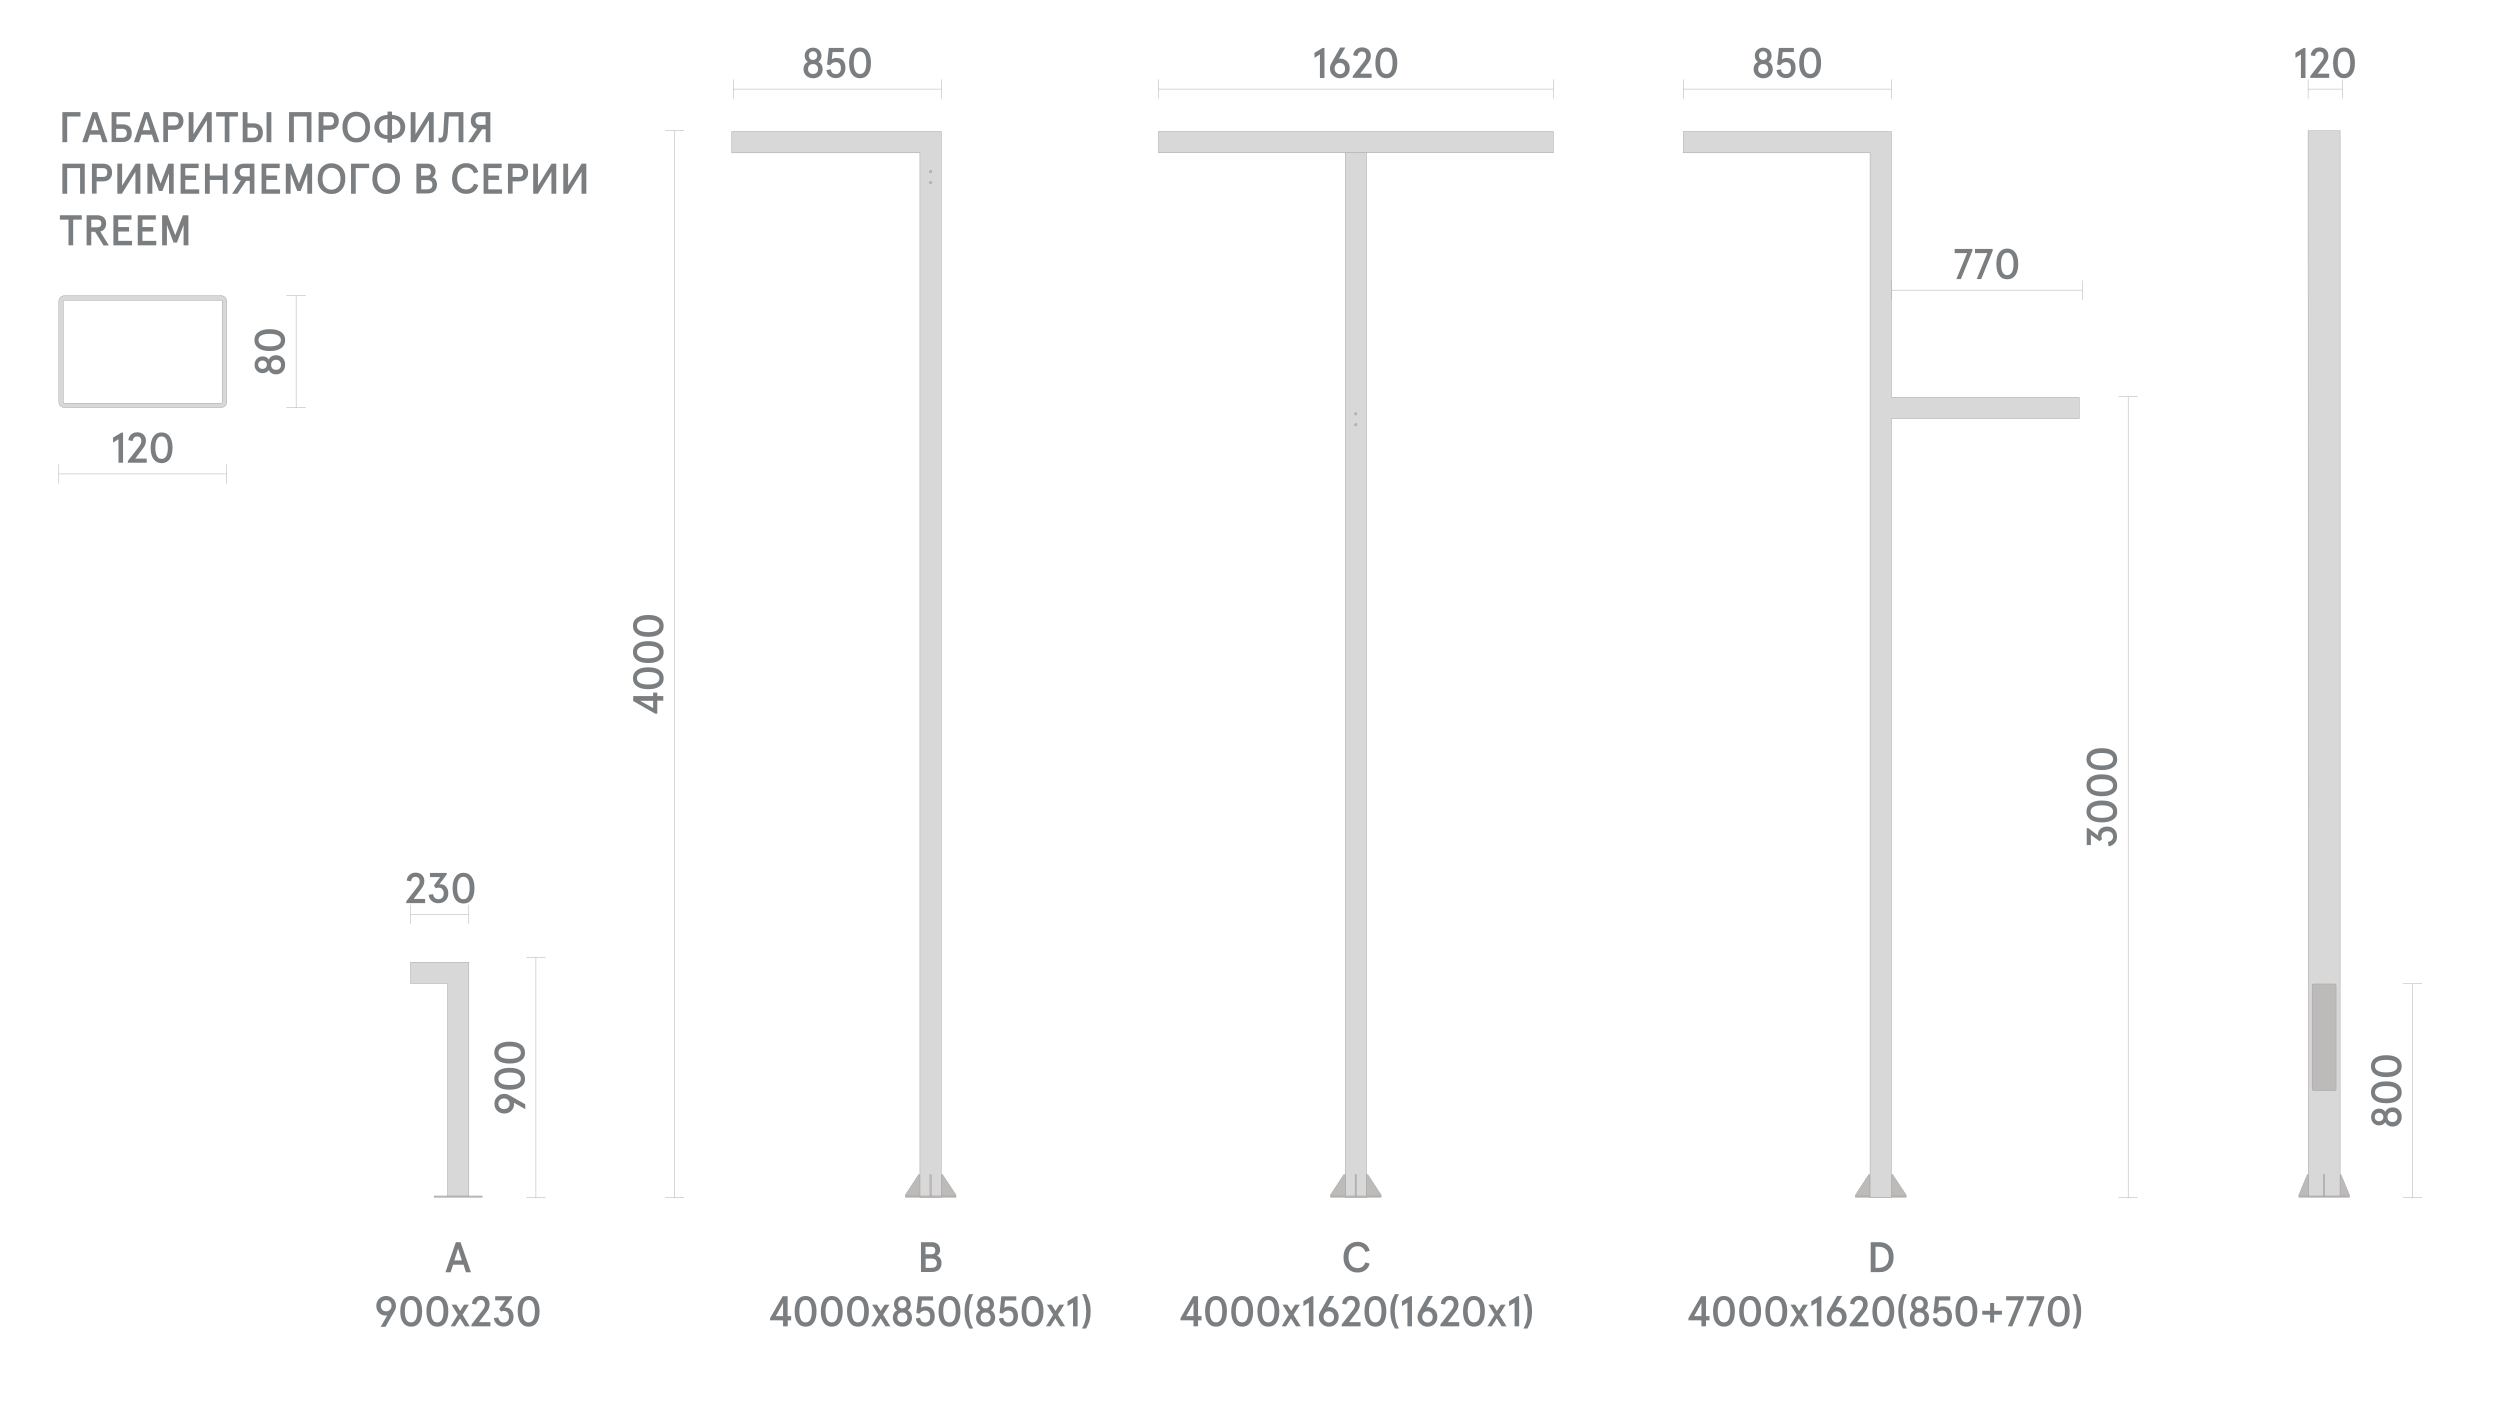<?xml version="1.0" encoding="utf-8"?>
<!-- Generator: Adobe Illustrator 25.2.3, SVG Export Plug-In . SVG Version: 6.00 Build 0)  -->
<svg version="1.1" id="Слой_1" xmlns="http://www.w3.org/2000/svg" xmlns:xlink="http://www.w3.org/1999/xlink" x="0px" y="0px"
	 viewBox="0 0 1920 1080" style="enable-background:new 0 0 1920 1080;" xml:space="preserve">
<style type="text/css">
	.st0{fill-rule:evenodd;clip-rule:evenodd;fill:#D8D8D8;stroke:#858585;stroke-width:0.25;stroke-miterlimit:10;}
	.st1{display:none;fill:none;}
	.st2{fill:#1A1A1A;}
	.st3{fill:#7B7E80;}
	.st4{fill:#D9D9D9;}
	.st5{fill:#868686;}
	.st6{fill:#BDBBBA;stroke:#928E8D;stroke-width:0.25;stroke-miterlimit:10;}
	.st7{fill:#878687;}
	.st8{fill:#FFFFFF;stroke:#808285;stroke-width:0.256;stroke-miterlimit:10;}
	.st9{fill:none;stroke:#7B7E80;stroke-width:0.25;stroke-linejoin:bevel;stroke-miterlimit:10;}
	.st10{fill:none;stroke:#868686;stroke-width:0.25;stroke-miterlimit:10;}
	.st11{clip-path:url(#SVGID_2_);}
	.st12{opacity:0.35;clip-path:url(#SVGID_4_);fill:url(#SVGID_5_);}
	.st13{fill:#D3D3D2;stroke:#808285;stroke-width:0.25;stroke-miterlimit:10;}
	.st14{fill:#D9D9D9;stroke:#868686;stroke-width:0.302;stroke-miterlimit:10;}
	.st15{fill:none;stroke:#868686;stroke-width:0.25;stroke-linejoin:bevel;stroke-miterlimit:10;}
	.st16{fill:none;stroke:#878587;stroke-width:0.25;stroke-miterlimit:8;stroke-dasharray:2.616,1.2;}
	.st17{fill:none;stroke:#878587;stroke-width:0.25;stroke-miterlimit:8;stroke-dasharray:2.657,1.241;}
	.st18{fill:none;stroke:#878587;stroke-width:0.25;stroke-miterlimit:10;}
	.st19{fill:#878587;}
	.st20{fill:#868586;}
	.st21{fill:#D9D9D9;stroke:#868686;stroke-width:0.25;stroke-miterlimit:10;}
	.st22{fill:#D9D9D9;stroke:#878787;stroke-width:0.25;stroke-miterlimit:10;}
	.st23{opacity:0.35;clip-path:url(#SVGID_7_);fill:url(#SVGID_8_);}
	.st24{fill:#C6C6C5;}
	.st25{clip-path:url(#SVGID_10_);}
	.st26{opacity:0.35;clip-path:url(#SVGID_12_);fill:url(#SVGID_13_);}
	.st27{clip-path:url(#SVGID_15_);}
	.st28{opacity:0.35;clip-path:url(#SVGID_17_);fill:url(#SVGID_18_);}
	.st29{clip-path:url(#SVGID_20_);}
	.st30{opacity:0.35;clip-path:url(#SVGID_22_);fill:url(#SVGID_23_);}
	.st31{clip-path:url(#SVGID_25_);}
	.st32{opacity:0.35;clip-path:url(#SVGID_27_);fill:url(#SVGID_28_);}
	.st33{fill:none;stroke:#868686;stroke-width:0.25;stroke-miterlimit:10;stroke-dasharray:2.992,2.992;}
	.st34{fill:none;stroke:#868686;stroke-width:0.25;stroke-miterlimit:10;stroke-dasharray:3.021,3.021;}
	.st35{fill:none;stroke:#868686;stroke-width:0.25;stroke-miterlimit:10;stroke-dasharray:3.033,3.033;}
	.st36{fill:none;stroke:#868686;stroke-width:0.25;stroke-miterlimit:10;stroke-dasharray:3.032,3.032;}
	.st37{fill:none;stroke:#050007;stroke-width:1.067297e-02;stroke-miterlimit:22.926;}
	.st38{fill-rule:evenodd;clip-rule:evenodd;fill:#BDBBBA;stroke:#928E8D;stroke-width:0.25;stroke-miterlimit:10;}
	.st39{fill:none;stroke:#474747;stroke-width:4.066611e-03;stroke-miterlimit:22.926;}
	.st40{fill:#D8D8D8;stroke:#858585;stroke-width:0.25;stroke-miterlimit:10;}
	.st41{fill:none;stroke:#858585;stroke-width:0.25;stroke-miterlimit:10;}
</style>
<polygon class="st0" points="562,101 562,117.4 706.5,117.4 706.5,919.5 722.9,919.5 722.9,101 "/>
<rect class="st1" width="1920" height="1080"/>
<g>
	<g>
		<path class="st3" d="M342.1,977.1l8-23.1h3.6l8,23.1h-3.9l-1.8-5.8h-8l-1.9,5.8H342.1z M348.9,968h5.8l-2.9-9.1L348.9,968z"/>
	</g>
</g>
<g>
	<g>
		<path class="st3" d="M292.4,1018.9l5-8.7c-0.3,0.1-0.7,0.2-1,0.2c-2.1,0-3.9-0.7-5.3-2.1s-2.1-3.2-2.1-5.4c0-2.1,0.7-3.9,2.1-5.4
			c1.4-1.4,3.2-2.2,5.4-2.2c2.1,0,3.9,0.7,5.4,2.2c1.5,1.4,2.2,3.2,2.2,5.4c0,1.5-0.4,2.8-1.2,4.1l-6.8,12H292.4z M300.7,1002.8
			c0-1.3-0.4-2.3-1.2-3.1c-0.8-0.8-1.7-1.2-2.9-1.2s-2.1,0.4-2.9,1.2c-0.8,0.8-1.2,1.8-1.2,3.1c0,1.3,0.4,2.3,1.1,3.1
			c0.7,0.8,1.7,1.2,2.9,1.2s2.2-0.4,2.9-1.2C300.3,1005.1,300.7,1004.1,300.7,1002.8z"/>
		<path class="st3" d="M309.6,1015.8c-1.5-2.1-2.2-5-2.2-8.7s0.7-6.6,2.2-8.7s3.5-3.1,6.2-3.1c2.7,0,4.7,1,6.2,3.1
			c1.5,2.1,2.2,5,2.2,8.7s-0.7,6.6-2.2,8.7c-1.5,2.1-3.5,3.1-6.2,3.1C313.1,1018.9,311,1017.8,309.6,1015.8z M319.3,1013.4
			c0.8-1.5,1.2-3.6,1.2-6.4s-0.4-4.9-1.2-6.4c-0.8-1.5-2-2.2-3.6-2.2s-2.8,0.7-3.6,2.2c-0.8,1.5-1.2,3.6-1.2,6.4s0.4,4.9,1.2,6.4
			c0.8,1.5,2,2.2,3.6,2.2S318.5,1014.9,319.3,1013.4z"/>
		<path class="st3" d="M329.7,1015.8c-1.5-2.1-2.2-5-2.2-8.7s0.7-6.6,2.2-8.7s3.5-3.1,6.2-3.1c2.7,0,4.7,1,6.2,3.1
			c1.5,2.1,2.2,5,2.2,8.7s-0.7,6.6-2.2,8.7c-1.5,2.1-3.5,3.1-6.2,3.1C333.2,1018.9,331.1,1017.8,329.7,1015.8z M339.4,1013.4
			c0.8-1.5,1.2-3.6,1.2-6.4s-0.4-4.9-1.2-6.4c-0.8-1.5-2-2.2-3.6-2.2s-2.8,0.7-3.6,2.2c-0.8,1.5-1.2,3.6-1.2,6.4s0.4,4.9,1.2,6.4
			c0.8,1.5,2,2.2,3.6,2.2S338.6,1014.9,339.4,1013.4z"/>
		<path class="st3" d="M346.1,1018.6l5.5-8.9l-4.8-7.7h3.7l2.9,4.8l3-4.8h3.7l-4.8,7.7l5.5,8.9h-3.7l-3.8-6l-3.8,6H346.1z"/>
		<path class="st3" d="M362.1,1018.6v-1.4l8.3-10.7c0.8-1,1.3-1.8,1.6-2.5c0.3-0.6,0.4-1.4,0.4-2.2c0-1.1-0.3-1.9-0.8-2.5
			c-0.6-0.6-1.4-0.9-2.4-0.9c-0.9,0-1.7,0.3-2.3,0.9c-0.6,0.6-1,1.5-1.1,2.6l-3.3-0.6c0.1-1.8,0.8-3.3,2.1-4.4
			c1.3-1.2,2.8-1.7,4.7-1.7c2,0,3.7,0.6,4.9,1.8c1.2,1.2,1.8,2.8,1.8,4.8c0,1.8-0.7,3.8-2.2,5.7l-6,7.9h8.8v3.2H362.1z"/>
		<path class="st3" d="M379.3,1012.3l3.4-0.5c0.5,2.6,1.9,3.9,4.1,3.9c1.3,0,2.3-0.4,3-1.2c0.7-0.8,1.1-1.8,1.1-3.2
			c0-1.4-0.4-2.5-1.1-3.3c-0.7-0.8-1.7-1.2-3-1.2c-0.7,0-1.4,0.2-2,0.5l-1.5-2l4.8-6.6h-7.8v-3.2h12.9v1.2l-5.7,7.6
			c0.5,0,0.8-0.1,0.9-0.1c1.8,0,3.2,0.6,4.3,1.9c1.1,1.3,1.7,3,1.7,5.1c0,2.3-0.7,4.1-2.1,5.5s-3.3,2.1-5.5,2.1
			c-2,0-3.8-0.6-5.1-1.8C380.3,1015.8,379.5,1014.2,379.3,1012.3z"/>
		<path class="st3" d="M399.8,1015.8c-1.5-2.1-2.2-5-2.2-8.7s0.7-6.6,2.2-8.7s3.5-3.1,6.2-3.1c2.7,0,4.7,1,6.2,3.1
			c1.5,2.1,2.2,5,2.2,8.7s-0.7,6.6-2.2,8.7c-1.5,2.1-3.5,3.1-6.2,3.1C403.3,1018.9,401.3,1017.8,399.8,1015.8z M409.6,1013.4
			c0.8-1.5,1.2-3.6,1.2-6.4s-0.4-4.9-1.2-6.4c-0.8-1.5-2-2.2-3.6-2.2s-2.8,0.7-3.6,2.2c-0.8,1.5-1.2,3.6-1.2,6.4s0.4,4.9,1.2,6.4
			c0.8,1.5,2,2.2,3.6,2.2S408.8,1014.9,409.6,1013.4z"/>
	</g>
</g>
<g>
	<g>
		<path class="st3" d="M601.4,1018.6v-4.6h-10v-1.6l9.7-16.9h3.8v15.3h2.7v3.2H605v4.6H601.4z M595.8,1010.8h5.6v-10.1L595.8,1010.8
			z"/>
		<path class="st3" d="M612.5,1015.8c-1.5-2.1-2.2-5-2.2-8.7s0.7-6.6,2.2-8.7s3.5-3.1,6.2-3.1c2.7,0,4.7,1,6.2,3.1
			c1.5,2.1,2.2,5,2.2,8.7s-0.7,6.6-2.2,8.7c-1.5,2.1-3.5,3.1-6.2,3.1C616,1018.9,613.9,1017.8,612.5,1015.8z M622.3,1013.4
			c0.8-1.5,1.2-3.6,1.2-6.4s-0.4-4.9-1.2-6.4c-0.8-1.5-2-2.2-3.6-2.2s-2.8,0.7-3.6,2.2c-0.8,1.5-1.2,3.6-1.2,6.4s0.4,4.9,1.2,6.4
			c0.8,1.5,2,2.2,3.6,2.2S621.4,1014.9,622.3,1013.4z"/>
		<path class="st3" d="M632.6,1015.8c-1.5-2.1-2.2-5-2.2-8.7s0.7-6.6,2.2-8.7s3.5-3.1,6.2-3.1c2.7,0,4.7,1,6.2,3.1
			c1.5,2.1,2.2,5,2.2,8.7s-0.7,6.6-2.2,8.7c-1.5,2.1-3.5,3.1-6.2,3.1C636.1,1018.9,634,1017.8,632.6,1015.8z M642.4,1013.4
			c0.8-1.5,1.2-3.6,1.2-6.4s-0.4-4.9-1.2-6.4c-0.8-1.5-2-2.2-3.6-2.2s-2.8,0.7-3.6,2.2c-0.8,1.5-1.2,3.6-1.2,6.4s0.4,4.9,1.2,6.4
			c0.8,1.5,2,2.2,3.6,2.2S641.5,1014.9,642.4,1013.4z"/>
		<path class="st3" d="M652.7,1015.8c-1.5-2.1-2.2-5-2.2-8.7s0.7-6.6,2.2-8.7s3.5-3.1,6.2-3.1c2.7,0,4.7,1,6.2,3.1
			c1.5,2.1,2.2,5,2.2,8.7s-0.7,6.6-2.2,8.7c-1.5,2.1-3.5,3.1-6.2,3.1C656.2,1018.9,654.1,1017.8,652.7,1015.8z M662.5,1013.4
			c0.8-1.5,1.2-3.6,1.2-6.4s-0.4-4.9-1.2-6.4c-0.8-1.5-2-2.2-3.6-2.2s-2.8,0.7-3.6,2.2c-0.8,1.5-1.2,3.6-1.2,6.4s0.4,4.9,1.2,6.4
			c0.8,1.5,2,2.2,3.6,2.2S661.6,1014.9,662.5,1013.4z"/>
		<path class="st3" d="M669.1,1018.6l5.5-8.9l-4.8-7.7h3.7l2.9,4.8l3-4.8h3.7l-4.8,7.7l5.5,8.9h-3.7l-3.8-6l-3.8,6H669.1z"/>
		<path class="st3" d="M685.7,1011.9c0-1.3,0.3-2.4,0.9-3.4c0.6-1,1.4-1.7,2.4-2.2c-1.6-1.1-2.4-2.7-2.4-4.7c0-1.8,0.6-3.2,1.8-4.4
			c1.2-1.2,2.8-1.8,4.6-1.8c1.9,0,3.4,0.6,4.7,1.8c1.2,1.2,1.8,2.7,1.8,4.4c0,2-0.8,3.6-2.4,4.7c1,0.5,1.8,1.2,2.4,2.2
			c0.6,1,0.9,2.2,0.9,3.4c0,2.1-0.7,3.8-2.1,5.1c-1.4,1.3-3.2,1.9-5.2,1.9c-2.1,0-3.8-0.6-5.2-1.9
			C686.4,1015.7,685.7,1014,685.7,1011.9z M695.8,1014.6c0.7-0.7,1.1-1.6,1.1-2.8s-0.4-2.1-1.1-2.8c-0.7-0.7-1.6-1-2.8-1
			c-1.1,0-2.1,0.3-2.8,1c-0.7,0.7-1,1.6-1,2.8s0.3,2.1,1,2.8c0.7,0.7,1.6,1,2.8,1C694.2,1015.7,695.1,1015.3,695.8,1014.6z
			 M695.3,1003.9c0.6-0.6,0.9-1.4,0.9-2.4s-0.3-1.8-0.9-2.4c-0.6-0.6-1.3-0.9-2.3-0.9c-0.9,0-1.7,0.3-2.3,0.9s-0.9,1.4-0.9,2.4
			s0.3,1.8,0.9,2.4c0.6,0.6,1.3,0.9,2.3,0.9C694,1004.8,694.7,1004.5,695.3,1003.9z"/>
		<path class="st3" d="M703.3,1012.6l3.3-0.6c0.4,2.5,1.7,3.7,3.9,3.7c1.3,0,2.2-0.4,2.9-1.2c0.7-0.8,1-2,1-3.4c0-1.5-0.3-2.6-1-3.4
			c-0.7-0.8-1.6-1.2-2.9-1.2c-1.7,0-3.2,0.8-4.4,2.4l-2.3-0.5l1.3-12.8h11.5v3.2H708l-0.6,5.6c1-0.7,2.2-1.1,3.6-1.1
			c2.2,0,3.9,0.7,5.1,2s1.8,3.2,1.8,5.6c0,2.3-0.7,4.2-2,5.7c-1.4,1.5-3.2,2.2-5.4,2.2c-2,0-3.6-0.6-4.9-1.7
			C704.3,1016.1,703.6,1014.5,703.3,1012.6z"/>
		<path class="st3" d="M723,1015.8c-1.5-2.1-2.2-5-2.2-8.7s0.7-6.6,2.2-8.7s3.5-3.1,6.2-3.1c2.7,0,4.7,1,6.2,3.1
			c1.5,2.1,2.2,5,2.2,8.7s-0.7,6.6-2.2,8.7c-1.5,2.1-3.5,3.1-6.2,3.1C726.5,1018.9,724.4,1017.8,723,1015.8z M732.8,1013.4
			c0.8-1.5,1.2-3.6,1.2-6.4s-0.4-4.9-1.2-6.4c-0.8-1.5-2-2.2-3.6-2.2s-2.8,0.7-3.6,2.2c-0.8,1.5-1.2,3.6-1.2,6.4s0.4,4.9,1.2,6.4
			c0.8,1.5,2,2.2,3.6,2.2S731.9,1014.9,732.8,1013.4z"/>
		<path class="st3" d="M740.8,1007.1c0-2.9,0.3-5.4,0.9-7.3c0.6-2,1.5-3.9,2.6-5.9h3.1c-2.1,3.7-3.2,8.1-3.2,13.2
			c0,2.8,0.3,5.2,0.8,7.3c0.5,2.1,1.4,4,2.4,5.9h-3.1c-1.1-2-2-3.9-2.6-5.9C741.1,1012.4,740.8,1010,740.8,1007.1z"/>
		<path class="st3" d="M749.6,1011.9c0-1.3,0.3-2.4,0.9-3.4c0.6-1,1.4-1.7,2.4-2.2c-1.6-1.1-2.4-2.7-2.4-4.7c0-1.8,0.6-3.2,1.8-4.4
			c1.2-1.2,2.8-1.8,4.6-1.8c1.9,0,3.4,0.6,4.7,1.8c1.2,1.2,1.8,2.7,1.8,4.4c0,2-0.8,3.6-2.4,4.7c1,0.5,1.8,1.2,2.4,2.2
			c0.6,1,0.9,2.2,0.9,3.4c0,2.1-0.7,3.8-2.1,5.1c-1.4,1.3-3.2,1.9-5.2,1.9c-2.1,0-3.8-0.6-5.2-1.9
			C750.3,1015.7,749.6,1014,749.6,1011.9z M759.7,1014.6c0.7-0.7,1.1-1.6,1.1-2.8s-0.4-2.1-1.1-2.8c-0.7-0.7-1.6-1-2.8-1
			c-1.1,0-2.1,0.3-2.8,1c-0.7,0.7-1,1.6-1,2.8s0.3,2.1,1,2.8c0.7,0.7,1.6,1,2.8,1C758,1015.7,759,1015.3,759.7,1014.6z
			 M759.2,1003.9c0.6-0.6,0.9-1.4,0.9-2.4s-0.3-1.8-0.9-2.4c-0.6-0.6-1.3-0.9-2.3-0.9c-0.9,0-1.7,0.3-2.3,0.9s-0.9,1.4-0.9,2.4
			s0.3,1.8,0.9,2.4c0.6,0.6,1.3,0.9,2.3,0.9C757.8,1004.8,758.6,1004.5,759.2,1003.9z"/>
		<path class="st3" d="M767.2,1012.6l3.3-0.6c0.4,2.5,1.7,3.7,3.9,3.7c1.3,0,2.2-0.4,2.9-1.2c0.7-0.8,1-2,1-3.4c0-1.5-0.3-2.6-1-3.4
			c-0.7-0.8-1.6-1.2-2.9-1.2c-1.7,0-3.2,0.8-4.4,2.4l-2.3-0.5l1.3-12.8h11.5v3.2h-8.6l-0.6,5.6c1-0.7,2.2-1.1,3.6-1.1
			c2.2,0,3.9,0.7,5.1,2s1.8,3.2,1.8,5.6c0,2.3-0.7,4.2-2,5.7c-1.4,1.5-3.2,2.2-5.4,2.2c-2,0-3.6-0.6-4.9-1.7
			C768.2,1016.1,767.4,1014.5,767.2,1012.6z"/>
		<path class="st3" d="M786.8,1015.8c-1.5-2.1-2.2-5-2.2-8.7s0.7-6.6,2.2-8.7s3.5-3.1,6.2-3.1c2.7,0,4.7,1,6.2,3.1
			c1.5,2.1,2.2,5,2.2,8.7s-0.7,6.6-2.2,8.7c-1.5,2.1-3.5,3.1-6.2,3.1C790.3,1018.9,788.3,1017.8,786.8,1015.8z M796.6,1013.4
			c0.8-1.5,1.2-3.6,1.2-6.4s-0.4-4.9-1.2-6.4c-0.8-1.5-2-2.2-3.6-2.2s-2.8,0.7-3.6,2.2c-0.8,1.5-1.2,3.6-1.2,6.4s0.4,4.9,1.2,6.4
			c0.8,1.5,2,2.2,3.6,2.2S795.8,1014.9,796.6,1013.4z"/>
		<path class="st3" d="M803.3,1018.6l5.5-8.9l-4.8-7.7h3.7l2.9,4.8l3-4.8h3.7l-4.8,7.7l5.5,8.9h-3.7l-3.8-6l-3.8,6H803.3z"/>
		<path class="st3" d="M824.1,1018.6v-18.1l-4.2,2.6v-3.8l6.3-3.8h1.4v23.1H824.1z"/>
		<path class="st3" d="M834.2,1007.1c0-5.1-1.1-9.5-3.2-13.2h3.1c1.1,1.9,1.9,3.9,2.6,5.9c0.6,1.9,0.9,4.4,0.9,7.3
			c0,2.9-0.3,5.3-0.9,7.3c-0.6,2-1.5,4-2.6,5.9h-3.1c1.1-1.9,1.9-3.8,2.4-5.9C834,1012.4,834.2,1009.9,834.2,1007.1z"/>
	</g>
</g>
<g>
	<g>
		<path class="st3" d="M916.6,1018.6v-4.6h-10v-1.6l9.7-16.9h3.8v15.3h2.7v3.2h-2.7v4.6H916.6z M911,1010.8h5.6v-10.1L911,1010.8z"
			/>
		<path class="st3" d="M927.7,1015.8c-1.5-2.1-2.2-5-2.2-8.7s0.7-6.6,2.2-8.7s3.5-3.1,6.2-3.1c2.7,0,4.7,1,6.2,3.1
			c1.5,2.1,2.2,5,2.2,8.7s-0.7,6.6-2.2,8.7c-1.5,2.1-3.5,3.1-6.2,3.1C931.2,1018.9,929.1,1017.8,927.7,1015.8z M937.5,1013.4
			c0.8-1.5,1.2-3.6,1.2-6.4s-0.4-4.9-1.2-6.4c-0.8-1.5-2-2.2-3.6-2.2s-2.8,0.7-3.6,2.2c-0.8,1.5-1.2,3.6-1.2,6.4s0.4,4.9,1.2,6.4
			c0.8,1.5,2,2.2,3.6,2.2S936.6,1014.9,937.5,1013.4z"/>
		<path class="st3" d="M947.8,1015.8c-1.5-2.1-2.2-5-2.2-8.7s0.7-6.6,2.2-8.7s3.5-3.1,6.2-3.1c2.7,0,4.7,1,6.2,3.1
			c1.5,2.1,2.2,5,2.2,8.7s-0.7,6.6-2.2,8.7c-1.5,2.1-3.5,3.1-6.2,3.1C951.3,1018.9,949.2,1017.8,947.8,1015.8z M957.5,1013.4
			c0.8-1.5,1.2-3.6,1.2-6.4s-0.4-4.9-1.2-6.4c-0.8-1.5-2-2.2-3.6-2.2s-2.8,0.7-3.6,2.2c-0.8,1.5-1.2,3.6-1.2,6.4s0.4,4.9,1.2,6.4
			c0.8,1.5,2,2.2,3.6,2.2S956.7,1014.9,957.5,1013.4z"/>
		<path class="st3" d="M967.9,1015.8c-1.5-2.1-2.2-5-2.2-8.7s0.7-6.6,2.2-8.7s3.5-3.1,6.2-3.1c2.7,0,4.7,1,6.2,3.1s2.2,5,2.2,8.7
			s-0.7,6.6-2.2,8.7s-3.5,3.1-6.2,3.1C971.4,1018.9,969.3,1017.8,967.9,1015.8z M977.6,1013.4c0.8-1.5,1.2-3.6,1.2-6.4
			s-0.4-4.9-1.2-6.4s-2-2.2-3.6-2.2s-2.8,0.7-3.6,2.2c-0.8,1.5-1.2,3.6-1.2,6.4s0.4,4.9,1.2,6.4c0.8,1.5,2,2.2,3.6,2.2
			S976.8,1014.9,977.6,1013.4z"/>
		<path class="st3" d="M984.3,1018.6l5.5-8.9l-4.8-7.7h3.7l2.9,4.8l3-4.8h3.7l-4.8,7.7l5.5,8.9h-3.7l-3.8-6l-3.8,6H984.3z"/>
		<path class="st3" d="M1005.2,1018.6v-18.1l-4.2,2.6v-3.8l6.3-3.8h1.4v23.1H1005.2z"/>
		<path class="st3" d="M1012.9,1011.4c0-1.5,0.4-2.9,1.2-4.3l6.7-11.8h3.9l-5,8.7c0.3-0.1,0.7-0.2,1-0.2c2.1,0,3.9,0.7,5.3,2.1
			c1.4,1.4,2.1,3.2,2.1,5.4c0,2.1-0.7,3.9-2.1,5.4c-1.4,1.4-3.2,2.2-5.4,2.2c-2.1,0-3.9-0.7-5.4-2.2
			C1013.6,1015.3,1012.9,1013.5,1012.9,1011.4z M1024.5,1011.4c0-1.3-0.4-2.3-1.1-3.1s-1.7-1.2-2.9-1.2c-1.2,0-2.2,0.4-2.9,1.2
			c-0.7,0.8-1.1,1.8-1.1,3.1c0,1.3,0.4,2.3,1.2,3.1c0.8,0.8,1.7,1.2,2.9,1.2c1.2,0,2.1-0.4,2.9-1.2S1024.5,1012.6,1024.5,1011.4z"/>
		<path class="st3" d="M1030.4,1018.6v-1.4l8.3-10.7c0.8-1,1.3-1.8,1.6-2.5c0.3-0.6,0.4-1.4,0.4-2.2c0-1.1-0.3-1.9-0.8-2.5
			c-0.6-0.6-1.4-0.9-2.4-0.9c-0.9,0-1.7,0.3-2.3,0.9s-1,1.5-1.1,2.6l-3.3-0.6c0.1-1.8,0.8-3.3,2.1-4.4c1.3-1.2,2.8-1.7,4.7-1.7
			c2,0,3.7,0.6,4.9,1.8c1.2,1.2,1.8,2.8,1.8,4.8c0,1.8-0.7,3.8-2.2,5.7l-6,7.9h8.8v3.2H1030.4z"/>
		<path class="st3" d="M1050.1,1015.8c-1.5-2.1-2.2-5-2.2-8.7s0.7-6.6,2.2-8.7s3.5-3.1,6.2-3.1s4.7,1,6.2,3.1c1.5,2.1,2.2,5,2.2,8.7
			s-0.7,6.6-2.2,8.7c-1.5,2.1-3.5,3.1-6.2,3.1S1051.5,1017.8,1050.1,1015.8z M1059.8,1013.4c0.8-1.5,1.2-3.6,1.2-6.4
			s-0.4-4.9-1.2-6.4c-0.8-1.5-2-2.2-3.6-2.2s-2.8,0.7-3.6,2.2s-1.2,3.6-1.2,6.4s0.4,4.9,1.2,6.4s2,2.2,3.6,2.2
			S1059,1014.9,1059.8,1013.4z"/>
		<path class="st3" d="M1067.8,1007.1c0-2.9,0.3-5.4,0.9-7.3c0.6-2,1.5-3.9,2.6-5.9h3.1c-2.1,3.7-3.2,8.1-3.2,13.2
			c0,2.8,0.3,5.2,0.8,7.3c0.5,2.1,1.4,4,2.4,5.9h-3.1c-1.1-2-2-3.9-2.6-5.9C1068.2,1012.4,1067.8,1010,1067.8,1007.1z"/>
		<path class="st3" d="M1080.9,1018.6v-18.1l-4.2,2.6v-3.8l6.3-3.8h1.4v23.1H1080.9z"/>
		<path class="st3" d="M1088.7,1011.4c0-1.5,0.4-2.9,1.2-4.3l6.7-11.8h3.9l-5,8.7c0.3-0.1,0.7-0.2,1-0.2c2.1,0,3.9,0.7,5.3,2.1
			c1.4,1.4,2.1,3.2,2.1,5.4c0,2.1-0.7,3.9-2.1,5.4c-1.4,1.4-3.2,2.2-5.4,2.2c-2.1,0-3.9-0.7-5.4-2.2
			C1089.4,1015.3,1088.7,1013.5,1088.7,1011.4z M1100.3,1011.4c0-1.3-0.4-2.3-1.1-3.1c-0.7-0.8-1.7-1.2-2.9-1.2
			c-1.2,0-2.2,0.4-2.9,1.2s-1.1,1.8-1.1,3.1c0,1.3,0.4,2.3,1.2,3.1c0.8,0.8,1.7,1.2,2.9,1.2c1.2,0,2.1-0.4,2.9-1.2
			S1100.3,1012.6,1100.3,1011.4z"/>
		<path class="st3" d="M1106.2,1018.6v-1.4l8.3-10.7c0.8-1,1.3-1.8,1.6-2.5c0.3-0.6,0.4-1.4,0.4-2.2c0-1.1-0.3-1.9-0.8-2.5
			c-0.6-0.6-1.4-0.9-2.4-0.9c-0.9,0-1.7,0.3-2.3,0.9c-0.6,0.6-1,1.5-1.1,2.6l-3.3-0.6c0.1-1.8,0.8-3.3,2.1-4.4
			c1.3-1.2,2.8-1.7,4.7-1.7c2,0,3.7,0.6,4.9,1.8c1.2,1.2,1.8,2.8,1.8,4.8c0,1.8-0.7,3.8-2.2,5.7l-6,7.9h8.8v3.2H1106.2z"/>
		<path class="st3" d="M1125.8,1015.8c-1.5-2.1-2.2-5-2.2-8.7s0.7-6.6,2.2-8.7s3.5-3.1,6.2-3.1c2.7,0,4.7,1,6.2,3.1s2.2,5,2.2,8.7
			s-0.7,6.6-2.2,8.7s-3.5,3.1-6.2,3.1C1129.3,1018.9,1127.3,1017.8,1125.8,1015.8z M1135.6,1013.4c0.8-1.5,1.2-3.6,1.2-6.4
			s-0.4-4.9-1.2-6.4s-2-2.2-3.6-2.2s-2.8,0.7-3.6,2.2c-0.8,1.5-1.2,3.6-1.2,6.4s0.4,4.9,1.2,6.4c0.8,1.5,2,2.2,3.6,2.2
			S1134.8,1014.9,1135.6,1013.4z"/>
		<path class="st3" d="M1142.3,1018.6l5.5-8.9l-4.8-7.7h3.7l2.9,4.8l3-4.8h3.7l-4.8,7.7l5.5,8.9h-3.7l-3.8-6l-3.8,6H1142.3z"/>
		<path class="st3" d="M1163.2,1018.6v-18.1l-4.2,2.6v-3.8l6.3-3.8h1.4v23.1H1163.2z"/>
		<path class="st3" d="M1173.2,1007.1c0-5.1-1.1-9.5-3.2-13.2h3.1c1.1,1.9,1.9,3.9,2.6,5.9c0.6,1.9,0.9,4.4,0.9,7.3
			c0,2.9-0.3,5.3-0.9,7.3c-0.6,2-1.5,4-2.6,5.9h-3.1c1.1-1.9,1.9-3.8,2.4-5.9C1173,1012.4,1173.2,1009.9,1173.2,1007.1z"/>
	</g>
</g>
<g>
	<g>
		<path class="st3" d="M1306.7,1018.6v-4.6h-10v-1.6l9.7-16.9h3.8v15.3h2.7v3.2h-2.7v4.6H1306.7z M1301.1,1010.8h5.6v-10.1
			L1301.1,1010.8z"/>
		<path class="st3" d="M1317.8,1015.8c-1.5-2.1-2.2-5-2.2-8.7s0.7-6.6,2.2-8.7c1.5-2.1,3.5-3.1,6.2-3.1c2.7,0,4.7,1,6.2,3.1
			c1.5,2.1,2.2,5,2.2,8.7s-0.7,6.6-2.2,8.7c-1.5,2.1-3.5,3.1-6.2,3.1C1321.3,1018.9,1319.2,1017.8,1317.8,1015.8z M1327.6,1013.4
			c0.8-1.5,1.2-3.6,1.2-6.4s-0.4-4.9-1.2-6.4c-0.8-1.5-2-2.2-3.6-2.2s-2.8,0.7-3.6,2.2c-0.8,1.5-1.2,3.6-1.2,6.4s0.4,4.9,1.2,6.4
			c0.8,1.5,2,2.2,3.6,2.2S1326.7,1014.9,1327.6,1013.4z"/>
		<path class="st3" d="M1337.9,1015.8c-1.5-2.1-2.2-5-2.2-8.7s0.7-6.6,2.2-8.7c1.5-2.1,3.5-3.1,6.2-3.1s4.7,1,6.2,3.1
			c1.5,2.1,2.2,5,2.2,8.7s-0.7,6.6-2.2,8.7c-1.5,2.1-3.5,3.1-6.2,3.1S1339.3,1017.8,1337.9,1015.8z M1347.6,1013.4
			c0.8-1.5,1.2-3.6,1.2-6.4s-0.4-4.9-1.2-6.4s-2-2.2-3.6-2.2s-2.8,0.7-3.6,2.2c-0.8,1.5-1.2,3.6-1.2,6.4s0.4,4.9,1.2,6.4
			c0.8,1.5,2,2.2,3.6,2.2S1346.8,1014.9,1347.6,1013.4z"/>
		<path class="st3" d="M1358,1015.8c-1.5-2.1-2.2-5-2.2-8.7s0.7-6.6,2.2-8.7c1.5-2.1,3.5-3.1,6.2-3.1c2.7,0,4.7,1,6.2,3.1
			c1.5,2.1,2.2,5,2.2,8.7s-0.7,6.6-2.2,8.7c-1.5,2.1-3.5,3.1-6.2,3.1C1361.5,1018.9,1359.4,1017.8,1358,1015.8z M1367.7,1013.4
			c0.8-1.5,1.2-3.6,1.2-6.4s-0.4-4.9-1.2-6.4c-0.8-1.5-2-2.2-3.6-2.2s-2.8,0.7-3.6,2.2c-0.8,1.5-1.2,3.6-1.2,6.4s0.4,4.9,1.2,6.4
			c0.8,1.5,2,2.2,3.6,2.2S1366.9,1014.9,1367.7,1013.4z"/>
		<path class="st3" d="M1374.4,1018.6l5.5-8.9l-4.8-7.7h3.7l2.9,4.8l3-4.8h3.7l-4.8,7.7l5.5,8.9h-3.7l-3.8-6l-3.8,6H1374.4z"/>
		<path class="st3" d="M1395.3,1018.6v-18.1l-4.2,2.6v-3.8l6.3-3.8h1.4v23.1H1395.3z"/>
		<path class="st3" d="M1403,1011.4c0-1.5,0.4-2.9,1.2-4.3l6.7-11.8h3.9l-5,8.7c0.3-0.1,0.7-0.2,1-0.2c2.1,0,3.9,0.7,5.3,2.1
			c1.4,1.4,2.1,3.2,2.1,5.4c0,2.1-0.7,3.9-2.1,5.4c-1.4,1.4-3.2,2.2-5.4,2.2c-2.1,0-3.9-0.7-5.4-2.2
			C1403.7,1015.3,1403,1013.5,1403,1011.4z M1414.6,1011.4c0-1.3-0.4-2.3-1.1-3.1s-1.7-1.2-2.9-1.2s-2.2,0.4-2.9,1.2
			s-1.1,1.8-1.1,3.1c0,1.3,0.4,2.3,1.2,3.1c0.8,0.8,1.7,1.2,2.9,1.2c1.2,0,2.1-0.4,2.9-1.2S1414.6,1012.6,1414.6,1011.4z"/>
		<path class="st3" d="M1420.5,1018.6v-1.4l8.3-10.7c0.8-1,1.3-1.8,1.6-2.5c0.3-0.6,0.4-1.4,0.4-2.2c0-1.1-0.3-1.9-0.8-2.5
			c-0.6-0.6-1.4-0.9-2.4-0.9c-0.9,0-1.7,0.3-2.3,0.9s-1,1.5-1.1,2.6l-3.3-0.6c0.1-1.8,0.8-3.3,2.1-4.4c1.3-1.2,2.8-1.7,4.7-1.7
			c2,0,3.7,0.6,4.9,1.8c1.2,1.2,1.8,2.8,1.8,4.8c0,1.8-0.7,3.8-2.2,5.7l-6,7.9h8.8v3.2H1420.5z"/>
		<path class="st3" d="M1440.2,1015.8c-1.5-2.1-2.2-5-2.2-8.7s0.7-6.6,2.2-8.7s3.5-3.1,6.2-3.1s4.7,1,6.2,3.1s2.2,5,2.2,8.7
			s-0.7,6.6-2.2,8.7s-3.5,3.1-6.2,3.1S1441.6,1017.8,1440.2,1015.8z M1449.9,1013.4c0.8-1.5,1.2-3.6,1.2-6.4s-0.4-4.9-1.2-6.4
			c-0.8-1.5-2-2.2-3.6-2.2s-2.8,0.7-3.6,2.2c-0.8,1.5-1.2,3.6-1.2,6.4s0.4,4.9,1.2,6.4c0.8,1.5,2,2.2,3.6,2.2
			S1449.1,1014.9,1449.9,1013.4z"/>
		<path class="st3" d="M1457.9,1007.1c0-2.9,0.3-5.4,0.9-7.3c0.6-2,1.5-3.9,2.6-5.9h3.1c-2.1,3.7-3.2,8.1-3.2,13.2
			c0,2.8,0.3,5.2,0.8,7.3c0.5,2.1,1.4,4,2.4,5.9h-3.1c-1.1-2-2-3.9-2.6-5.9C1458.3,1012.4,1457.9,1010,1457.9,1007.1z"/>
		<path class="st3" d="M1466.8,1011.9c0-1.3,0.3-2.4,0.9-3.4c0.6-1,1.4-1.7,2.4-2.2c-1.6-1.1-2.4-2.7-2.4-4.7c0-1.8,0.6-3.2,1.8-4.4
			c1.2-1.2,2.8-1.8,4.6-1.8s3.4,0.6,4.7,1.8c1.2,1.2,1.8,2.7,1.8,4.4c0,2-0.8,3.6-2.4,4.7c1,0.5,1.8,1.2,2.4,2.2s0.9,2.2,0.9,3.4
			c0,2.1-0.7,3.8-2.1,5.1c-1.4,1.3-3.2,1.9-5.2,1.9c-2.1,0-3.8-0.6-5.2-1.9C1467.5,1015.7,1466.8,1014,1466.8,1011.9z
			 M1476.9,1014.6c0.7-0.7,1.1-1.6,1.1-2.8s-0.4-2.1-1.1-2.8c-0.7-0.7-1.6-1-2.8-1c-1.1,0-2.1,0.3-2.8,1c-0.7,0.7-1,1.6-1,2.8
			s0.3,2.1,1,2.8c0.7,0.7,1.6,1,2.8,1C1475.2,1015.7,1476.2,1015.3,1476.9,1014.6z M1476.4,1003.9c0.6-0.6,0.9-1.4,0.9-2.4
			s-0.3-1.8-0.9-2.4s-1.3-0.9-2.3-0.9c-0.9,0-1.7,0.3-2.3,0.9s-0.9,1.4-0.9,2.4s0.3,1.8,0.9,2.4c0.6,0.6,1.3,0.9,2.3,0.9
			C1475,1004.8,1475.8,1004.5,1476.4,1003.9z"/>
		<path class="st3" d="M1484.4,1012.6l3.3-0.6c0.4,2.5,1.7,3.7,3.9,3.7c1.3,0,2.2-0.4,2.9-1.2c0.7-0.8,1-2,1-3.4
			c0-1.5-0.3-2.6-1-3.4s-1.7-1.2-2.9-1.2c-1.7,0-3.2,0.8-4.4,2.4l-2.3-0.5l1.3-12.8h11.6v3.2h-8.6l-0.6,5.6c1-0.7,2.2-1.1,3.6-1.1
			c2.2,0,3.9,0.7,5.1,2c1.2,1.4,1.8,3.2,1.8,5.6c0,2.3-0.7,4.2-2,5.7c-1.4,1.5-3.2,2.2-5.4,2.2c-2,0-3.6-0.6-4.9-1.7
			C1485.4,1016.1,1484.6,1014.5,1484.4,1012.6z"/>
		<path class="st3" d="M1504,1015.8c-1.5-2.1-2.2-5-2.2-8.7s0.7-6.6,2.2-8.7c1.5-2.1,3.5-3.1,6.2-3.1s4.7,1,6.2,3.1
			c1.5,2.1,2.2,5,2.2,8.7s-0.7,6.6-2.2,8.7c-1.5,2.1-3.5,3.1-6.2,3.1S1505.5,1017.8,1504,1015.8z M1513.8,1013.4
			c0.8-1.5,1.2-3.6,1.2-6.4s-0.4-4.9-1.2-6.4s-2-2.2-3.6-2.2s-2.8,0.7-3.6,2.2c-0.8,1.5-1.2,3.6-1.2,6.4s0.4,4.9,1.2,6.4
			c0.8,1.5,2,2.2,3.6,2.2S1513,1014.9,1513.8,1013.4z"/>
		<path class="st3" d="M1528.4,1015.7v-6h-6v-3h6v-6h3.1v6h6v3h-6v6H1528.4z"/>
		<path class="st3" d="M1542,1018.6l8.2-19.9h-9.5v-3.2h13.6v1.4l-8.8,21.7H1542z"/>
		<path class="st3" d="M1557.7,1018.6l8.2-19.9h-9.5v-3.2h13.6v1.4l-8.8,21.7H1557.7z"/>
		<path class="st3" d="M1574.9,1015.8c-1.5-2.1-2.2-5-2.2-8.7s0.7-6.6,2.2-8.7c1.5-2.1,3.5-3.1,6.2-3.1s4.7,1,6.2,3.1
			c1.5,2.1,2.2,5,2.2,8.7s-0.7,6.6-2.2,8.7c-1.5,2.1-3.5,3.1-6.2,3.1S1576.4,1017.8,1574.9,1015.8z M1584.7,1013.4
			c0.8-1.5,1.2-3.6,1.2-6.4s-0.4-4.9-1.2-6.4s-2-2.2-3.6-2.2s-2.8,0.7-3.6,2.2c-0.8,1.5-1.2,3.6-1.2,6.4s0.4,4.9,1.2,6.4
			c0.8,1.5,2,2.2,3.6,2.2S1583.9,1014.9,1584.7,1013.4z"/>
		<path class="st3" d="M1594.9,1007.1c0-5.1-1.1-9.5-3.2-13.2h3.1c1.1,1.9,1.9,3.9,2.6,5.9c0.6,1.9,0.9,4.4,0.9,7.3
			c0,2.9-0.3,5.3-0.9,7.3c-0.6,2-1.5,4-2.6,5.9h-3.1c1.1-1.9,1.9-3.8,2.4-5.9C1594.7,1012.4,1594.9,1009.9,1594.9,1007.1z"/>
	</g>
</g>
<g>
	<g>
		<path class="st3" d="M707.3,977.1V954h8.2c2,0,3.6,0.5,4.8,1.6c1.2,1.1,1.7,2.6,1.7,4.5c0,1-0.2,1.9-0.7,2.6
			c-0.4,0.8-1,1.3-1.8,1.7c2.4,0.9,3.6,2.9,3.6,5.7c0,2.2-0.7,3.8-2,5c-1.3,1.2-3.1,1.8-5.5,1.8H707.3z M710.9,963.3h4.3
			c2.1,0,3.1-1,3.1-2.9c0-1-0.3-1.7-0.8-2.2c-0.5-0.5-1.3-0.7-2.4-0.7h-4.3V963.3z M710.9,973.7h4.4c2.8,0,4.2-1.2,4.2-3.5
			c0-2.4-1.4-3.6-4.2-3.6h-4.4V973.7z"/>
	</g>
</g>
<g>
	<g>
		<path class="st3" d="M1031.8,965.6c0-3.6,1-6.5,3.1-8.7c2.1-2.1,4.6-3.2,7.6-3.2c2.4,0,4.4,0.6,6.1,1.8s2.7,2.9,3.3,5.1l-3.3,0.9
			c-1-2.9-3-4.4-6-4.4c-2,0-3.7,0.7-5,2.2s-1.9,3.5-1.9,6.2c0,2.7,0.6,4.8,1.9,6.2c1.3,1.5,3,2.2,5,2.2c3,0,5-1.5,6-4.4l3.3,0.9
			c-0.5,2.2-1.6,3.9-3.3,5.1c-1.6,1.2-3.6,1.8-6.1,1.8c-3,0-5.5-1-7.6-3.2C1032.8,972.1,1031.8,969.2,1031.8,965.6z"/>
	</g>
</g>
<g>
	<g>
		<path class="st3" d="M1436.7,977.1V954h6.9c3,0,5.5,1,7.6,3c2.1,2.1,3.1,4.9,3.1,8.5c0,3.6-1,6.4-3.1,8.5c-2.1,2.1-4.6,3.1-7.6,3
			H1436.7z M1440.4,973.7h2.3c2.2,0,4.1-0.6,5.6-1.9c1.5-1.3,2.3-3.4,2.3-6.2c0-2.9-0.8-5-2.3-6.2c-1.5-1.3-3.3-1.9-5.6-1.9h-2.3
			V973.7z"/>
	</g>
</g>
<path class="st0" d="M49.5,230.6h120.3c0.5,0,0.9,0.4,0.9,0.9v77.3c0,0.5-0.4,0.9-0.9,0.9H49.5c-0.5,0-0.9-0.4-0.9-0.9v-77.3
	C48.6,231,49,230.6,49.5,230.6 M49.5,227.1h120.3c2.4,0,4.3,1.9,4.3,4.3v77.3c0,2.4-1.9,4.3-4.3,4.3H49.5c-2.4,0-4.3-1.9-4.3-4.3
	v-77.3C45.2,229.1,47.1,227.1,49.5,227.1z"/>
<rect x="333.4" y="918.5" class="st37" width="36.9" height="1"/>
<rect x="333.4" y="918.5" class="st38" width="36.9" height="1"/>
<polygon class="st0" points="1033.1,117.4 1033.1,305.1 1033.1,919.5 1049.5,919.5 1049.5,305.1 1049.5,117.4 "/>
<path class="st6" d="M714.7,130.8c0.6,0,1,0.5,1,1c0,0.6-0.5,1-1,1c-0.6,0-1-0.5-1-1C713.6,131.2,714.1,130.8,714.7,130.8z"/>
<path class="st6" d="M1444.3,124.2c0.6,0,1,0.5,1,1c0,0.6-0.5,1-1,1c-0.6,0-1-0.5-1-1C1443.3,124.7,1443.8,124.2,1444.3,124.2z"/>
<path class="st6" d="M1041.2,316.8c0.6,0,1,0.5,1,1c0,0.6-0.5,1-1,1c-0.6,0-1-0.5-1-1C1040.2,317.2,1040.6,316.8,1041.2,316.8z"/>
<path class="st6" d="M714.7,139.2c0.6,0,1,0.5,1,1s-0.5,1-1,1c-0.6,0-1-0.5-1-1S714.1,139.2,714.7,139.2z"/>
<path class="st6" d="M1444.3,132.7c0.6,0,1,0.5,1,1c0,0.6-0.5,1-1,1c-0.6,0-1-0.5-1-1C1443.3,133.2,1443.8,132.7,1444.3,132.7z"/>
<path class="st6" d="M1041.2,325.2c0.6,0,1,0.5,1,1c0,0.6-0.5,1-1,1c-0.6,0-1-0.5-1-1C1040.2,325.7,1040.6,325.2,1041.2,325.2z"/>
<rect x="695.2" y="918.5" class="st37" width="38.9" height="1"/>
<rect x="695.3" y="918.5" class="st38" width="38.9" height="1"/>
<rect x="1424.9" y="918.5" class="st37" width="38.9" height="1"/>
<rect x="1425" y="918.5" class="st38" width="38.9" height="1"/>
<rect x="1021.7" y="918.5" class="st37" width="38.9" height="1"/>
<rect x="1021.8" y="918.5" class="st38" width="38.9" height="1"/>
<rect x="714.2" y="902.1" class="st38" width="1" height="16.4"/>
<rect x="1443.9" y="902.1" class="st38" width="1" height="16.4"/>
<rect x="1040.7" y="902.1" class="st38" width="1" height="16.4"/>
<polygon class="st38" points="706.5,918.5 695.3,918.5 695.3,917.7 705.5,902.1 706.5,902.1 "/>
<polygon class="st38" points="1436.2,918.5 1425,918.5 1425,917.7 1435.2,902.1 1436.2,902.1 "/>
<polygon class="st38" points="1033.1,918.5 1021.8,918.5 1021.8,917.7 1032,902.1 1033.1,902.1 "/>
<polygon class="st38" points="722.9,918.5 734.2,918.5 734.2,917.7 723.9,902.1 722.9,902.1 "/>
<polygon class="st38" points="1452.6,918.5 1463.9,918.5 1463.9,917.7 1453.6,902.1 1452.6,902.1 "/>
<polygon class="st38" points="1049.4,918.5 1060.7,918.5 1060.7,917.7 1050.5,902.1 1049.4,902.1 "/>
<line class="st39" x1="1452.5" y1="341.6" x2="1452.5" y2="272"/>
<rect x="1765.4" y="918.5" class="st37" width="38.9" height="1"/>
<rect x="1765.5" y="918.5" class="st38" width="38.9" height="1"/>
<polygon class="st0" points="1772.7,100.3 1772.7,100.3 1772.6,100.3 1772.7,918.5 1797.2,918.5 1797.2,100.3 "/>
<path class="st6" d="M1776.7,755.7h16.4c0.6,0,1,0.5,1,1v79.9c0,0.6-0.5,1-1,1h-16.4c-0.6,0-1-0.5-1-1v-79.9
	C1775.6,756.2,1776.1,755.7,1776.7,755.7z"/>
<rect x="1784.4" y="902.1" class="st38" width="1" height="16.4"/>
<polygon class="st38" points="1772.7,918.5 1765.5,918.5 1765.5,917.7 1772,902.1 1772.7,902.1 "/>
<polygon class="st38" points="1797.2,918.5 1804.4,918.5 1804.4,917.7 1797.9,902.1 1797.2,902.1 "/>
<line class="st40" x1="518" y1="919.9" x2="518" y2="100.5"/>
<g>
	<g>
		<path class="st3" d="M509.4,538.1h-4.6v10h-1.6l-16.9-9.7v-3.8h15.3v-2.7h3.2v2.7h4.6V538.1z M501.6,543.8v-5.6h-10.1L501.6,543.8
			z"/>
		<path class="st3" d="M506.6,527.1c-2.1,1.5-5,2.2-8.7,2.2s-6.6-0.7-8.7-2.2c-2.1-1.5-3.1-3.5-3.1-6.2c0-2.7,1-4.7,3.1-6.2
			s5-2.2,8.7-2.2s6.6,0.7,8.7,2.2s3.1,3.5,3.1,6.2C509.7,523.6,508.7,525.6,506.6,527.1z M504.2,517.3c-1.5-0.8-3.6-1.2-6.4-1.2
			s-4.9,0.4-6.4,1.2c-1.5,0.8-2.2,2-2.2,3.6c0,1.6,0.7,2.8,2.2,3.6c1.5,0.8,3.6,1.2,6.4,1.2s4.9-0.4,6.4-1.2c1.5-0.8,2.2-2,2.2-3.6
			C506.5,519.3,505.7,518.1,504.2,517.3z"/>
		<path class="st3" d="M506.6,507c-2.1,1.5-5,2.2-8.7,2.2s-6.6-0.7-8.7-2.2c-2.1-1.5-3.1-3.5-3.1-6.2c0-2.7,1-4.7,3.1-6.2
			s5-2.2,8.7-2.2s6.6,0.7,8.7,2.2s3.1,3.5,3.1,6.2C509.7,503.5,508.7,505.5,506.6,507z M504.2,497.2c-1.5-0.8-3.6-1.2-6.4-1.2
			s-4.9,0.4-6.4,1.2c-1.5,0.8-2.2,2-2.2,3.6s0.7,2.8,2.2,3.6c1.5,0.8,3.6,1.2,6.4,1.2s4.9-0.4,6.4-1.2c1.5-0.8,2.2-2,2.2-3.6
			S505.7,498,504.2,497.2z"/>
		<path class="st3" d="M506.6,486.9c-2.1,1.5-5,2.2-8.7,2.2s-6.6-0.7-8.7-2.2c-2.1-1.5-3.1-3.5-3.1-6.2c0-2.7,1-4.7,3.1-6.2
			s5-2.2,8.7-2.2s6.6,0.7,8.7,2.2s3.1,3.5,3.1,6.2C509.7,483.4,508.7,485.4,506.6,486.9z M504.2,477.1c-1.5-0.8-3.6-1.2-6.4-1.2
			s-4.9,0.4-6.4,1.2c-1.5,0.8-2.2,2-2.2,3.6s0.7,2.8,2.2,3.6c1.5,0.8,3.6,1.2,6.4,1.2s4.9-0.4,6.4-1.2c1.5-0.8,2.2-2,2.2-3.6
			S505.7,477.9,504.2,477.1z"/>
	</g>
</g>
<line class="st41" x1="525.4" y1="919.9" x2="510.6" y2="919.9"/>
<line class="st41" x1="525.4" y1="100.3" x2="510.6" y2="100.3"/>
<line class="st40" x1="411.6" y1="919.9" x2="411.6" y2="735.3"/>
<g>
	<g>
		<path class="st3" d="M403.3,851.8l-8.7-5c0.1,0.3,0.2,0.7,0.2,1c0,2.1-0.7,3.9-2.1,5.3c-1.4,1.4-3.2,2.1-5.4,2.1
			c-2.1,0-3.9-0.7-5.4-2.1c-1.4-1.4-2.2-3.2-2.2-5.4c0-2.1,0.7-3.9,2.2-5.4c1.4-1.5,3.2-2.2,5.4-2.2c1.5,0,2.8,0.4,4.1,1.2l12,6.8
			V851.8z M387.1,843.6c-1.3,0-2.3,0.4-3.1,1.2c-0.8,0.8-1.2,1.7-1.2,2.9s0.4,2.1,1.2,2.9s1.8,1.2,3.1,1.2c1.3,0,2.3-0.4,3.1-1.1
			c0.8-0.7,1.2-1.7,1.2-2.9c0-1.2-0.4-2.2-1.2-2.9C389.5,844,388.4,843.6,387.1,843.6z"/>
		<path class="st3" d="M400.1,834.7c-2.1,1.5-5,2.2-8.7,2.2s-6.6-0.7-8.7-2.2c-2.1-1.5-3.1-3.5-3.1-6.2c0-2.7,1-4.7,3.1-6.2
			s5-2.2,8.7-2.2s6.6,0.7,8.7,2.2s3.1,3.5,3.1,6.2C403.3,831.2,402.2,833.3,400.1,834.7z M397.8,824.9c-1.5-0.8-3.6-1.2-6.4-1.2
			s-4.9,0.4-6.4,1.2c-1.5,0.8-2.2,2-2.2,3.6s0.7,2.8,2.2,3.6c1.5,0.8,3.6,1.2,6.4,1.2s4.9-0.4,6.4-1.2c1.5-0.8,2.2-2,2.2-3.6
			S399.3,825.7,397.8,824.9z"/>
		<path class="st3" d="M400.1,814.6c-2.1,1.5-5,2.2-8.7,2.2s-6.6-0.7-8.7-2.2c-2.1-1.5-3.1-3.5-3.1-6.2c0-2.7,1-4.7,3.1-6.2
			s5-2.2,8.7-2.2s6.6,0.7,8.7,2.2s3.1,3.5,3.1,6.2C403.3,811.1,402.2,813.2,400.1,814.6z M397.8,804.8c-1.5-0.8-3.6-1.2-6.4-1.2
			s-4.9,0.4-6.4,1.2c-1.5,0.8-2.2,2-2.2,3.6s0.7,2.8,2.2,3.6c1.5,0.8,3.6,1.2,6.4,1.2s4.9-0.4,6.4-1.2c1.5-0.8,2.2-2,2.2-3.6
			S399.3,805.7,397.8,804.8z"/>
	</g>
</g>
<line class="st41" x1="419" y1="919.9" x2="404.2" y2="919.9"/>
<line class="st41" x1="419" y1="735.1" x2="404.2" y2="735.1"/>
<line class="st40" x1="1634.4" y1="919.9" x2="1634.4" y2="304.7"/>
<g>
	<g>
		<path class="st3" d="M1619.4,650l-0.5-3.4c2.6-0.5,3.9-1.9,3.9-4.1c0-1.3-0.4-2.3-1.2-3s-1.8-1.1-3.2-1.1c-1.4,0-2.5,0.4-3.3,1.1
			c-0.8,0.7-1.2,1.7-1.2,3c0,0.7,0.2,1.4,0.5,2l-2,1.5l-6.6-4.8v7.8h-3.2V636h1.2l7.6,5.7c0-0.5-0.1-0.8-0.1-0.9
			c0-1.8,0.6-3.2,1.9-4.3c1.3-1.1,3-1.7,5.1-1.7c2.3,0,4.1,0.7,5.5,2.1c1.4,1.4,2.1,3.3,2.1,5.5c0,2-0.6,3.8-1.8,5.1
			S1621.4,649.8,1619.4,650z"/>
		<path class="st3" d="M1622.9,629.4c-2.1,1.5-5,2.2-8.7,2.2s-6.6-0.7-8.7-2.2c-2.1-1.5-3.1-3.5-3.1-6.2c0-2.7,1-4.7,3.1-6.2
			s5-2.2,8.7-2.2c3.7,0,6.6,0.7,8.7,2.2c2.1,1.5,3.1,3.5,3.1,6.2C1626.1,625.9,1625,628,1622.9,629.4z M1620.6,619.7
			c-1.5-0.8-3.6-1.2-6.4-1.2s-4.9,0.4-6.4,1.2s-2.2,2-2.2,3.6s0.7,2.8,2.2,3.6c1.5,0.8,3.6,1.2,6.4,1.2s4.9-0.4,6.4-1.2
			c1.5-0.8,2.2-2,2.2-3.6S1622.1,620.5,1620.6,619.7z"/>
		<path class="st3" d="M1622.9,609.3c-2.1,1.5-5,2.2-8.7,2.2c-3.7,0-6.6-0.7-8.7-2.2c-2.1-1.5-3.1-3.5-3.1-6.2c0-2.7,1-4.7,3.1-6.2
			s5-2.2,8.7-2.2c3.7,0,6.6,0.7,8.7,2.2c2.1,1.5,3.1,3.5,3.1,6.2C1626.1,605.8,1625,607.9,1622.9,609.3z M1620.6,599.6
			c-1.5-0.8-3.6-1.2-6.4-1.2s-4.9,0.4-6.4,1.2c-1.5,0.8-2.2,2-2.2,3.6s0.7,2.8,2.2,3.6c1.5,0.8,3.6,1.2,6.4,1.2s4.9-0.4,6.4-1.2
			c1.5-0.8,2.2-2,2.2-3.6S1622.1,600.4,1620.6,599.6z"/>
		<path class="st3" d="M1622.9,589.2c-2.1,1.5-5,2.2-8.7,2.2c-3.7,0-6.6-0.7-8.7-2.2c-2.1-1.5-3.1-3.5-3.1-6.2c0-2.7,1-4.7,3.1-6.2
			s5-2.2,8.7-2.2c3.7,0,6.6,0.7,8.7,2.2c2.1,1.5,3.1,3.5,3.1,6.2C1626.1,585.7,1625,587.8,1622.9,589.2z M1620.6,579.5
			c-1.5-0.8-3.6-1.2-6.4-1.2s-4.9,0.4-6.4,1.2c-1.5,0.8-2.2,2-2.2,3.6s0.7,2.8,2.2,3.6c1.5,0.8,3.6,1.2,6.4,1.2s4.9-0.4,6.4-1.2
			c1.5-0.8,2.2-2,2.2-3.6S1622.1,580.3,1620.6,579.5z"/>
	</g>
</g>
<line class="st41" x1="1641.8" y1="919.9" x2="1627" y2="919.9"/>
<line class="st41" x1="1641.8" y1="304.6" x2="1627" y2="304.6"/>
<line class="st40" x1="1852.8" y1="919.9" x2="1852.8" y2="755.8"/>
<g>
	<g>
		<path class="st3" d="M1837.5,865.2c-1.3,0-2.4-0.3-3.4-0.9s-1.7-1.4-2.2-2.4c-1.1,1.6-2.7,2.4-4.7,2.4c-1.8,0-3.2-0.6-4.4-1.8
			c-1.2-1.2-1.8-2.8-1.8-4.6s0.6-3.4,1.8-4.7c1.2-1.2,2.7-1.8,4.4-1.8c2,0,3.6,0.8,4.7,2.4c0.5-1,1.2-1.8,2.2-2.4
			c1-0.6,2.2-0.9,3.4-0.9c2.1,0,3.8,0.7,5.1,2.1c1.3,1.4,1.9,3.2,1.9,5.2c0,2.1-0.6,3.8-1.9,5.2
			C1841.3,864.5,1839.6,865.2,1837.5,865.2z M1829.5,855.6c-0.6-0.6-1.4-0.9-2.4-0.9c-1,0-1.8,0.3-2.4,0.9c-0.6,0.6-0.9,1.3-0.9,2.3
			c0,0.9,0.3,1.7,0.9,2.3c0.6,0.6,1.4,0.9,2.4,0.9c1,0,1.8-0.3,2.4-0.9c0.6-0.6,0.9-1.3,0.9-2.3S1830.1,856.2,1829.5,855.6z
			 M1840.2,855.1c-0.7-0.7-1.6-1.1-2.8-1.1c-1.2,0-2.1,0.4-2.8,1.1s-1,1.6-1,2.8s0.3,2.1,1,2.8c0.7,0.7,1.6,1,2.8,1
			c1.2,0,2.1-0.3,2.8-1c0.7-0.7,1-1.6,1-2.8S1840.9,855.8,1840.2,855.1z"/>
		<path class="st3" d="M1841.4,845.1c-2.1,1.5-5,2.2-8.7,2.2s-6.6-0.7-8.7-2.2c-2.1-1.5-3.1-3.5-3.1-6.2c0-2.7,1-4.7,3.1-6.2
			s5-2.2,8.7-2.2s6.6,0.7,8.7,2.2s3.1,3.5,3.1,6.2C1844.5,841.6,1843.5,843.7,1841.4,845.1z M1839,835.3c-1.5-0.8-3.6-1.2-6.4-1.2
			s-4.9,0.4-6.4,1.2c-1.5,0.8-2.2,2-2.2,3.6s0.7,2.8,2.2,3.6c1.5,0.8,3.6,1.2,6.4,1.2s4.9-0.4,6.4-1.2c1.5-0.8,2.2-2,2.2-3.6
			S1840.5,836.1,1839,835.3z"/>
		<path class="st3" d="M1841.4,825c-2.1,1.5-5,2.2-8.7,2.2s-6.6-0.7-8.7-2.2c-2.1-1.5-3.1-3.5-3.1-6.2c0-2.7,1-4.7,3.1-6.2
			s5-2.2,8.7-2.2s6.6,0.7,8.7,2.2c2.1,1.5,3.1,3.5,3.1,6.2C1844.5,821.5,1843.5,823.6,1841.4,825z M1839,815.2
			c-1.5-0.8-3.6-1.2-6.4-1.2s-4.9,0.4-6.4,1.2c-1.5,0.8-2.2,2-2.2,3.6s0.7,2.8,2.2,3.6c1.5,0.8,3.6,1.2,6.4,1.2s4.9-0.4,6.4-1.2
			c1.5-0.8,2.2-2,2.2-3.6S1840.5,816,1839,815.2z"/>
	</g>
</g>
<line class="st41" x1="1860.2" y1="919.9" x2="1845.4" y2="919.9"/>
<line class="st41" x1="1860.2" y1="755.6" x2="1845.4" y2="755.6"/>
<line class="st40" x1="563.1" y1="68.4" x2="722.8" y2="68.4"/>
<g>
	<g>
		<path class="st3" d="M617.1,53.1c0-1.3,0.3-2.4,0.9-3.4c0.6-1,1.4-1.7,2.4-2.2c-1.6-1.1-2.4-2.7-2.4-4.7c0-1.8,0.6-3.2,1.8-4.4
			c1.2-1.2,2.8-1.8,4.6-1.8c1.9,0,3.4,0.6,4.7,1.8c1.2,1.2,1.8,2.7,1.8,4.4c0,2-0.8,3.6-2.4,4.7c1,0.5,1.8,1.2,2.4,2.2
			c0.6,1,0.9,2.2,0.9,3.4c0,2.1-0.7,3.8-2.1,5.1c-1.4,1.3-3.2,1.9-5.2,1.9c-2.1,0-3.8-0.6-5.2-1.9C617.8,56.9,617.1,55.2,617.1,53.1
			z M627.2,55.8c0.7-0.7,1.1-1.6,1.1-2.8s-0.4-2.1-1.1-2.8c-0.7-0.7-1.6-1-2.8-1c-1.1,0-2.1,0.3-2.8,1c-0.7,0.7-1,1.6-1,2.8
			s0.3,2.1,1,2.8c0.7,0.7,1.6,1,2.8,1C625.5,56.8,626.5,56.5,627.2,55.8z M626.7,45.1c0.6-0.6,0.9-1.4,0.9-2.4s-0.3-1.8-0.9-2.4
			c-0.6-0.6-1.3-0.9-2.3-0.9c-0.9,0-1.7,0.3-2.3,0.9c-0.6,0.6-0.9,1.4-0.9,2.4s0.3,1.8,0.9,2.4s1.3,0.9,2.3,0.9
			C625.3,46,626.1,45.7,626.7,45.1z"/>
		<path class="st3" d="M634.7,53.8l3.3-0.6c0.4,2.5,1.7,3.7,3.9,3.7c1.3,0,2.2-0.4,2.9-1.2c0.7-0.8,1-2,1-3.4c0-1.5-0.3-2.6-1-3.4
			c-0.7-0.8-1.6-1.2-2.9-1.2c-1.7,0-3.2,0.8-4.4,2.4l-2.3-0.5l1.3-12.8H648V40h-8.6l-0.6,5.6c1-0.7,2.2-1.1,3.6-1.1
			c2.2,0,3.9,0.7,5.1,2s1.8,3.2,1.8,5.6c0,2.3-0.7,4.2-2,5.7c-1.4,1.5-3.2,2.2-5.4,2.2c-2,0-3.6-0.6-4.9-1.7
			C635.7,57.3,634.9,55.7,634.7,53.8z"/>
		<path class="st3" d="M654.3,57c-1.5-2.1-2.2-5-2.2-8.7s0.7-6.6,2.2-8.7s3.5-3.1,6.2-3.1c2.7,0,4.7,1,6.2,3.1
			c1.5,2.1,2.2,5,2.2,8.7s-0.7,6.6-2.2,8.7c-1.5,2.1-3.5,3.1-6.2,3.1C657.8,60.1,655.8,59,654.3,57z M664.1,54.6
			c0.8-1.5,1.2-3.6,1.2-6.4s-0.4-4.9-1.2-6.4c-0.8-1.5-2-2.2-3.6-2.2s-2.8,0.7-3.6,2.2c-0.8,1.5-1.2,3.6-1.2,6.4s0.4,4.9,1.2,6.4
			c0.8,1.5,2,2.2,3.6,2.2S663.3,56.1,664.1,54.6z"/>
	</g>
</g>
<line class="st41" x1="563.1" y1="75.8" x2="563.1" y2="61"/>
<line class="st41" x1="723" y1="75.8" x2="723" y2="61"/>
<line class="st40" x1="889.7" y1="68.4" x2="1192.8" y2="68.4"/>
<g>
	<g>
		<path class="st3" d="M1013.7,59.8V41.8l-4.2,2.6v-3.8l6.3-3.8h1.4v23.1H1013.7z"/>
		<path class="st3" d="M1021.4,52.6c0-1.5,0.4-2.9,1.2-4.3l6.7-11.8h3.9l-5,8.7c0.3-0.1,0.7-0.2,1-0.2c2.1,0,3.9,0.7,5.3,2.1
			c1.4,1.4,2.1,3.2,2.1,5.4c0,2.1-0.7,3.9-2.1,5.4c-1.4,1.4-3.2,2.2-5.4,2.2c-2.1,0-3.9-0.7-5.4-2.2
			C1022.1,56.5,1021.4,54.7,1021.4,52.6z M1033,52.6c0-1.3-0.4-2.3-1.1-3.1c-0.7-0.8-1.7-1.2-2.9-1.2c-1.2,0-2.2,0.4-2.9,1.2
			c-0.7,0.8-1.1,1.8-1.1,3.1c0,1.3,0.4,2.3,1.2,3.1c0.8,0.8,1.7,1.2,2.9,1.2c1.2,0,2.1-0.4,2.9-1.2S1033,53.8,1033,52.6z"/>
		<path class="st3" d="M1038.9,59.8v-1.4l8.3-10.7c0.8-1,1.3-1.8,1.6-2.5c0.3-0.6,0.4-1.4,0.4-2.2c0-1.1-0.3-1.9-0.8-2.5
			c-0.6-0.6-1.4-0.9-2.4-0.9c-0.9,0-1.7,0.3-2.3,0.9c-0.6,0.6-1,1.5-1.1,2.6l-3.3-0.6c0.1-1.8,0.8-3.3,2.1-4.4
			c1.3-1.2,2.8-1.7,4.7-1.7c2,0,3.7,0.6,4.9,1.8c1.2,1.2,1.8,2.8,1.8,4.8c0,1.8-0.7,3.8-2.2,5.7l-6,7.9h8.8v3.2H1038.9z"/>
		<path class="st3" d="M1058.5,57c-1.5-2.1-2.2-5-2.2-8.7s0.7-6.6,2.2-8.7s3.5-3.1,6.2-3.1c2.7,0,4.7,1,6.2,3.1s2.2,5,2.2,8.7
			s-0.7,6.6-2.2,8.7s-3.5,3.1-6.2,3.1C1062.1,60.1,1060,59,1058.5,57z M1068.3,54.6c0.8-1.5,1.2-3.6,1.2-6.4s-0.4-4.9-1.2-6.4
			c-0.8-1.5-2-2.2-3.6-2.2s-2.8,0.7-3.6,2.2c-0.8,1.5-1.2,3.6-1.2,6.4s0.4,4.9,1.2,6.4c0.8,1.5,2,2.2,3.6,2.2
			S1067.5,56.1,1068.3,54.6z"/>
	</g>
</g>
<line class="st41" x1="889.7" y1="75.8" x2="889.7" y2="61"/>
<line class="st41" x1="1192.9" y1="75.8" x2="1192.9" y2="61"/>
<line class="st40" x1="1292.8" y1="68.4" x2="1452.5" y2="68.4"/>
<g>
	<g>
		<path class="st3" d="M1346.8,53.1c0-1.3,0.3-2.4,0.9-3.4c0.6-1,1.4-1.7,2.4-2.2c-1.6-1.1-2.4-2.7-2.4-4.7c0-1.8,0.6-3.2,1.8-4.4
			c1.2-1.2,2.8-1.8,4.6-1.8s3.4,0.6,4.7,1.8c1.2,1.2,1.8,2.7,1.8,4.4c0,2-0.8,3.6-2.4,4.7c1,0.5,1.8,1.2,2.4,2.2
			c0.6,1,0.9,2.2,0.9,3.4c0,2.1-0.7,3.8-2.1,5.1c-1.4,1.3-3.2,1.9-5.2,1.9c-2.1,0-3.8-0.6-5.2-1.9
			C1347.5,56.9,1346.8,55.2,1346.8,53.1z M1356.9,55.8c0.7-0.7,1.1-1.6,1.1-2.8s-0.4-2.1-1.1-2.8c-0.7-0.7-1.6-1-2.8-1
			s-2.1,0.3-2.8,1c-0.7,0.7-1,1.6-1,2.8s0.3,2.1,1,2.8c0.7,0.7,1.6,1,2.8,1S1356.2,56.5,1356.9,55.8z M1356.4,45.1
			c0.6-0.6,0.9-1.4,0.9-2.4s-0.3-1.8-0.9-2.4c-0.6-0.6-1.3-0.9-2.3-0.9c-0.9,0-1.7,0.3-2.3,0.9c-0.6,0.6-0.9,1.4-0.9,2.4
			s0.3,1.8,0.9,2.4c0.6,0.6,1.3,0.9,2.3,0.9S1355.8,45.7,1356.4,45.1z"/>
		<path class="st3" d="M1364.4,53.8l3.3-0.6c0.4,2.5,1.7,3.7,3.9,3.7c1.3,0,2.2-0.4,2.9-1.2c0.7-0.8,1-2,1-3.4c0-1.5-0.3-2.6-1-3.4
			c-0.7-0.8-1.7-1.2-2.9-1.2c-1.7,0-3.2,0.8-4.4,2.4l-2.3-0.5l1.3-12.8h11.5V40h-8.6l-0.6,5.6c1-0.7,2.2-1.1,3.6-1.1
			c2.2,0,3.9,0.7,5.1,2s1.8,3.2,1.8,5.6c0,2.3-0.7,4.2-2,5.7c-1.4,1.5-3.2,2.2-5.4,2.2c-2,0-3.6-0.6-4.9-1.7
			C1365.4,57.3,1364.6,55.7,1364.4,53.8z"/>
		<path class="st3" d="M1384,57c-1.5-2.1-2.2-5-2.2-8.7s0.7-6.6,2.2-8.7s3.5-3.1,6.2-3.1s4.7,1,6.2,3.1s2.2,5,2.2,8.7
			s-0.7,6.6-2.2,8.7s-3.5,3.1-6.2,3.1S1385.5,59,1384,57z M1393.8,54.6c0.8-1.5,1.2-3.6,1.2-6.4s-0.4-4.9-1.2-6.4
			c-0.8-1.5-2-2.2-3.6-2.2s-2.8,0.7-3.6,2.2c-0.8,1.5-1.2,3.6-1.2,6.4s0.4,4.9,1.2,6.4c0.8,1.5,2,2.2,3.6,2.2S1393,56.1,1393.8,54.6
			z"/>
	</g>
</g>
<line class="st41" x1="1292.8" y1="75.8" x2="1292.8" y2="61"/>
<line class="st41" x1="1452.7" y1="75.8" x2="1452.7" y2="61"/>
<line class="st40" x1="1772.6" y1="68.4" x2="1798.8" y2="68.4"/>
<g>
	<g>
		<path class="st3" d="M1767.1,59.8V41.8l-4.2,2.6v-3.8l6.3-3.8h1.4v23.1H1767.1z"/>
		<path class="st3" d="M1774.3,59.8v-1.4l8.3-10.7c0.8-1,1.3-1.8,1.6-2.5c0.3-0.6,0.4-1.4,0.4-2.2c0-1.1-0.3-1.9-0.8-2.5
			c-0.6-0.6-1.4-0.9-2.4-0.9c-0.9,0-1.7,0.3-2.3,0.9c-0.6,0.6-1,1.5-1.1,2.6l-3.3-0.6c0.1-1.8,0.8-3.3,2.1-4.4
			c1.3-1.2,2.8-1.7,4.7-1.7c2,0,3.7,0.6,4.9,1.8c1.2,1.2,1.8,2.8,1.8,4.8c0,1.8-0.7,3.8-2.2,5.7l-6,7.9h8.8v3.2H1774.3z"/>
		<path class="st3" d="M1794,57c-1.5-2.1-2.2-5-2.2-8.7s0.7-6.6,2.2-8.7s3.5-3.1,6.2-3.1c2.7,0,4.7,1,6.2,3.1s2.2,5,2.2,8.7
			s-0.7,6.6-2.2,8.7s-3.5,3.1-6.2,3.1C1797.5,60.1,1795.4,59,1794,57z M1803.8,54.6c0.8-1.5,1.2-3.6,1.2-6.4s-0.4-4.9-1.2-6.4
			c-0.8-1.5-2-2.2-3.6-2.2s-2.8,0.7-3.6,2.2c-0.8,1.5-1.2,3.6-1.2,6.4s0.4,4.9,1.2,6.4c0.8,1.5,2,2.2,3.6,2.2S1803,56.1,1803.8,54.6
			z"/>
	</g>
</g>
<line class="st41" x1="1772.6" y1="75.8" x2="1772.6" y2="61"/>
<line class="st41" x1="1798.9" y1="75.8" x2="1798.9" y2="61"/>
<line class="st40" x1="1452.6" y1="222.8" x2="1598.9" y2="222.8"/>
<g>
	<g>
		<path class="st3" d="M1502.5,214.3l8.2-19.9h-9.5v-3.2h13.6v1.4l-8.8,21.7H1502.5z"/>
		<path class="st3" d="M1518.1,214.3l8.2-19.9h-9.5v-3.2h13.6v1.4l-8.8,21.7H1518.1z"/>
		<path class="st3" d="M1535.4,211.4c-1.5-2.1-2.2-5-2.2-8.7s0.7-6.6,2.2-8.7c1.5-2.1,3.5-3.1,6.2-3.1c2.7,0,4.7,1,6.2,3.1
			c1.5,2.1,2.2,5,2.2,8.7s-0.7,6.6-2.2,8.7c-1.5,2.1-3.5,3.1-6.2,3.1C1538.9,214.5,1536.8,213.5,1535.4,211.4z M1545.2,209.1
			c0.8-1.5,1.2-3.6,1.2-6.4s-0.4-4.9-1.2-6.4c-0.8-1.5-2-2.2-3.6-2.2s-2.8,0.7-3.6,2.2c-0.8,1.5-1.2,3.6-1.2,6.4s0.4,4.9,1.2,6.4
			c0.8,1.5,2,2.2,3.6,2.2S1544.3,210.5,1545.2,209.1z"/>
	</g>
</g>
<line class="st41" x1="1452.6" y1="230.2" x2="1452.6" y2="215.4"/>
<line class="st41" x1="1599.1" y1="230.2" x2="1599.1" y2="215.4"/>
<line class="st40" x1="315.3" y1="702.2" x2="360" y2="702.2"/>
<g>
	<g>
		<path class="st3" d="M312,693.6v-1.4l8.3-10.7c0.8-1,1.3-1.8,1.6-2.5c0.3-0.6,0.4-1.4,0.4-2.2c0-1.1-0.3-1.9-0.8-2.5
			c-0.6-0.6-1.4-0.9-2.4-0.9c-0.9,0-1.7,0.3-2.3,0.9c-0.6,0.6-1,1.5-1.1,2.6l-3.3-0.6c0.1-1.8,0.8-3.3,2.1-4.4
			c1.3-1.2,2.8-1.7,4.7-1.7c2,0,3.7,0.6,4.9,1.8c1.2,1.2,1.8,2.8,1.8,4.8c0,1.8-0.7,3.8-2.2,5.7l-6,7.9h8.8v3.2H312z"/>
		<path class="st3" d="M329.2,687.2l3.4-0.5c0.5,2.6,1.9,3.9,4.1,3.9c1.3,0,2.3-0.4,3-1.2c0.7-0.8,1.1-1.8,1.1-3.2
			c0-1.4-0.4-2.5-1.1-3.3c-0.7-0.8-1.7-1.2-3-1.2c-0.7,0-1.4,0.2-2,0.5l-1.5-2l4.8-6.6h-7.8v-3.2h12.9v1.2l-5.7,7.6
			c0.5,0,0.8-0.1,0.9-0.1c1.8,0,3.2,0.6,4.3,1.9s1.7,3,1.7,5.1c0,2.3-0.7,4.1-2.1,5.5c-1.4,1.4-3.3,2.1-5.5,2.1
			c-2,0-3.8-0.6-5.1-1.8C330.2,690.8,329.4,689.2,329.2,687.2z"/>
		<path class="st3" d="M349.8,690.8c-1.5-2.1-2.2-5-2.2-8.7s0.7-6.6,2.2-8.7s3.5-3.1,6.2-3.1c2.7,0,4.7,1,6.2,3.1
			c1.5,2.1,2.2,5,2.2,8.7s-0.7,6.6-2.2,8.7c-1.5,2.1-3.5,3.1-6.2,3.1C353.3,693.9,351.2,692.8,349.8,690.8z M359.5,688.4
			c0.8-1.5,1.2-3.6,1.2-6.4s-0.4-4.9-1.2-6.4c-0.8-1.5-2-2.2-3.6-2.2s-2.8,0.7-3.6,2.2c-0.8,1.5-1.2,3.6-1.2,6.4s0.4,4.9,1.2,6.4
			c0.8,1.5,2,2.2,3.6,2.2S358.7,689.9,359.5,688.4z"/>
	</g>
</g>
<line class="st41" x1="315.3" y1="709.6" x2="315.3" y2="694.8"/>
<line class="st41" x1="360.1" y1="709.6" x2="360.1" y2="694.8"/>
<line class="st40" x1="227.4" y1="313" x2="227.4" y2="227.1"/>
<g>
	<g>
		<path class="st3" d="M212,287.5c-1.3,0-2.4-0.3-3.4-0.9c-1-0.6-1.7-1.4-2.2-2.4c-1.1,1.6-2.7,2.4-4.7,2.4c-1.8,0-3.2-0.6-4.4-1.8
			c-1.2-1.2-1.8-2.8-1.8-4.6c0-1.9,0.6-3.4,1.8-4.7c1.2-1.2,2.7-1.8,4.4-1.8c2,0,3.6,0.8,4.7,2.4c0.5-1,1.2-1.8,2.2-2.4
			c1-0.6,2.2-0.9,3.4-0.9c2.1,0,3.8,0.7,5.1,2.1c1.3,1.4,1.9,3.2,1.9,5.2c0,2.1-0.6,3.8-1.9,5.2C215.8,286.8,214.1,287.5,212,287.5z
			 M204,277.8c-0.6-0.6-1.4-0.9-2.4-0.9s-1.8,0.3-2.4,0.9c-0.6,0.6-0.9,1.3-0.9,2.3c0,0.9,0.3,1.7,0.9,2.3c0.6,0.6,1.4,0.9,2.4,0.9
			s1.8-0.3,2.4-0.9s0.9-1.3,0.9-2.3C205,279.2,204.7,278.4,204,277.8z M214.8,277.4c-0.7-0.7-1.6-1.1-2.8-1.1s-2.1,0.4-2.8,1.1
			c-0.7,0.7-1,1.6-1,2.8c0,1.1,0.3,2.1,1,2.8c0.7,0.7,1.6,1,2.8,1s2.1-0.3,2.8-1c0.7-0.7,1-1.6,1-2.8
			C215.8,279,215.4,278.1,214.8,277.4z"/>
		<path class="st3" d="M215.9,267.4c-2.1,1.5-5,2.2-8.7,2.2s-6.6-0.7-8.7-2.2s-3.1-3.5-3.1-6.2c0-2.7,1-4.7,3.1-6.2
			c2.1-1.5,5-2.2,8.7-2.2s6.6,0.7,8.7,2.2c2.1,1.5,3.1,3.5,3.1,6.2C219,263.9,218,265.9,215.9,267.4z M213.5,257.6
			c-1.5-0.8-3.6-1.2-6.4-1.2s-4.9,0.4-6.4,1.2c-1.5,0.8-2.2,2-2.2,3.6s0.7,2.8,2.2,3.6c1.5,0.8,3.6,1.2,6.4,1.2s4.9-0.4,6.4-1.2
			c1.5-0.8,2.2-2,2.2-3.6S215,258.4,213.5,257.6z"/>
	</g>
</g>
<line class="st41" x1="234.8" y1="313" x2="220" y2="313"/>
<line class="st41" x1="234.8" y1="227.1" x2="220" y2="227.1"/>
<line class="st40" x1="45.2" y1="364" x2="174" y2="364"/>
<g>
	<g>
		<path class="st3" d="M91,355.4v-18.1l-4.2,2.6v-3.8l6.3-3.8h1.4v23.1H91z"/>
		<path class="st3" d="M98.2,355.4V354l8.3-10.7c0.8-1,1.3-1.8,1.6-2.5c0.3-0.6,0.4-1.4,0.4-2.2c0-1.1-0.3-1.9-0.8-2.5
			c-0.6-0.6-1.4-0.9-2.4-0.9c-0.9,0-1.7,0.3-2.3,0.9c-0.6,0.6-1,1.5-1.1,2.6l-3.3-0.6c0.1-1.8,0.8-3.3,2.1-4.4
			c1.3-1.2,2.8-1.7,4.7-1.7c2,0,3.7,0.6,4.9,1.8c1.2,1.2,1.8,2.8,1.8,4.8c0,1.8-0.7,3.8-2.2,5.7l-6,7.9h8.8v3.2H98.2z"/>
		<path class="st3" d="M117.9,352.6c-1.5-2.1-2.2-5-2.2-8.7s0.7-6.6,2.2-8.7s3.5-3.1,6.2-3.1c2.7,0,4.7,1,6.2,3.1
			c1.5,2.1,2.2,5,2.2,8.7s-0.7,6.6-2.2,8.7c-1.5,2.1-3.5,3.1-6.2,3.1C121.4,355.7,119.4,354.6,117.9,352.6z M127.7,350.2
			c0.8-1.5,1.2-3.6,1.2-6.4s-0.4-4.9-1.2-6.4c-0.8-1.5-2-2.2-3.6-2.2s-2.8,0.7-3.6,2.2c-0.8,1.5-1.2,3.6-1.2,6.4s0.4,4.9,1.2,6.4
			c0.8,1.5,2,2.2,3.6,2.2S126.9,351.7,127.7,350.2z"/>
	</g>
</g>
<line class="st41" x1="45.2" y1="371.4" x2="45.2" y2="356.6"/>
<line class="st41" x1="174" y1="371.4" x2="174" y2="356.6"/>
<g>
	<g>
		<path class="st3" d="M47.9,109.2V86.1h13.9v3.4H51.6v19.7H47.9z"/>
		<path class="st3" d="M63.1,109.2l8-23.1h3.6l8,23.1h-3.9l-1.8-5.8h-8l-1.9,5.8H63.1z M69.9,100h5.8l-2.9-9.1L69.9,100z"/>
		<path class="st3" d="M85.7,109.2V86.1h14.2v3.4H89.4v6h4.8c2.2,0,4,0.6,5.2,1.8c1.2,1.2,1.8,2.9,1.8,5c0,2.1-0.6,3.8-1.9,5
			c-1.2,1.2-3,1.8-5.2,1.8H85.7z M89.4,105.8H94c1.1,0,1.9-0.3,2.5-0.9c0.6-0.6,0.9-1.4,0.9-2.5c0-1.1-0.3-2-0.9-2.6
			c-0.6-0.6-1.4-0.9-2.6-0.9h-4.7V105.8z"/>
		<path class="st3" d="M102.8,109.2l8-23.1h3.6l8,23.1h-3.9l-1.8-5.8h-8l-1.9,5.8H102.8z M109.6,100h5.8l-2.9-9.1L109.6,100z"/>
		<path class="st3" d="M125.4,109.2V86.1h8.4c2.2,0,4,0.6,5.2,1.8c1.2,1.2,1.9,2.9,1.9,5c0,2.1-0.6,3.8-1.9,5
			c-1.2,1.2-3,1.8-5.2,1.8h-4.8v9.4H125.4z M129.1,96.3h4.7c2.3,0,3.4-1.1,3.4-3.4c0-2.3-1.1-3.4-3.4-3.4h-4.7V96.3z"/>
		<path class="st3" d="M144.9,109.2V86.1h3.7v16.9l10.4-16.9h3.6v23.1h-3.7V92.3l-10.4,16.8H144.9z"/>
		<path class="st3" d="M172.6,109.2V89.5H166v-3.4h16.8v3.4h-6.6v19.7H172.6z"/>
		<path class="st3" d="M186.4,109.2V86.1h3.7v8.6h4.4c2.4,0,4.2,0.6,5.5,1.9c1.3,1.3,1.9,3.1,1.9,5.3c0,2.2-0.7,4-2,5.3
			c-1.3,1.3-3.1,2-5.5,2H186.4z M190.1,105.8h4.3c1.2,0,2.2-0.3,2.8-1c0.6-0.7,1-1.6,1-2.9s-0.3-2.2-1-2.9c-0.6-0.7-1.6-1-2.8-1
			h-4.3V105.8z M204.7,109.2V86.1h3.7v23.1H204.7z"/>
		<path class="st3" d="M222,109.2V86.1h17.2v23.1h-3.6V89.5h-9.9v19.7H222z"/>
		<path class="st3" d="M244.7,109.2V86.1h8.4c2.2,0,4,0.6,5.2,1.8c1.2,1.2,1.9,2.9,1.9,5c0,2.1-0.6,3.8-1.9,5
			c-1.2,1.2-3,1.8-5.2,1.8h-4.8v9.4H244.7z M248.4,96.3h4.7c2.3,0,3.4-1.1,3.4-3.4c0-2.3-1.1-3.4-3.4-3.4h-4.7V96.3z"/>
		<path class="st3" d="M263,97.6c0-3.7,1-6.5,3-8.7c2.1-2.1,4.6-3.2,7.6-3.1c3,0,5.6,1,7.6,3.1c2.1,2.1,3.1,5,3,8.7
			c0,3.7-1,6.5-3,8.7c-2.1,2.1-4.6,3.2-7.6,3.1c-3,0-5.6-1-7.6-3.1C264,104.2,263,101.3,263,97.6z M278.7,103.9
			c1.3-1.5,1.9-3.5,1.9-6.2c0-2.7-0.6-4.8-1.9-6.2c-1.3-1.5-3-2.2-5-2.2c-2,0-3.7,0.7-5,2.2c-1.3,1.5-1.9,3.5-1.9,6.2
			c0,2.7,0.6,4.8,1.9,6.2s3,2.2,5,2.2C275.7,106,277.4,105.3,278.7,103.9z"/>
		<path class="st3" d="M297.6,109.5v-2.7h-0.1c-3-0.1-5.5-1-7.3-2.7c-1.8-1.7-2.7-3.9-2.7-6.5c0-2.7,0.9-4.8,2.7-6.6
			c1.8-1.7,4.2-2.6,7.3-2.7h0.1v-2.6h3.5v2.6h0.1c3,0.1,5.5,1,7.3,2.7c1.8,1.7,2.7,3.9,2.7,6.6c0,2.6-0.9,4.8-2.7,6.5
			c-1.8,1.7-4.2,2.6-7.3,2.7h-0.1v2.7H297.6z M297.5,103.8L297.5,103.8l0.1-12.4h-0.1c-1.9,0.1-3.4,0.7-4.6,1.8s-1.7,2.6-1.7,4.4
			c0,1.8,0.6,3.3,1.7,4.4C294,103.1,295.6,103.7,297.5,103.8z M301.1,103.8L301.1,103.8c2-0.1,3.5-0.7,4.7-1.8
			c1.2-1.1,1.7-2.6,1.7-4.4c0-1.8-0.6-3.3-1.7-4.4c-1.2-1.1-2.7-1.7-4.6-1.8h-0.1V103.8z"/>
		<path class="st3" d="M315.4,109.2V86.1h3.7v16.9l10.4-16.9h3.6v23.1h-3.7V92.3L319,109.2H315.4z"/>
		<path class="st3" d="M336.8,109.1v-3.5c0.4,0.2,0.9,0.3,1.3,0.3c0.7,0,1.3-0.3,1.7-1c0.4-0.7,0.6-1.8,0.7-3.4l0.9-15.4h14.5v23.1
			h-3.7V89.5h-7.5l-0.8,12.3c-0.2,2.6-0.7,4.6-1.5,5.8c-0.8,1.2-2.2,1.8-3.9,1.8C337.8,109.4,337.2,109.3,336.8,109.1z"/>
		<path class="st3" d="M368.7,86.1h7.9v23.1h-3.6v-9.9h-2.7l-6.7,9.9h-4.1l6.8-10.2c-1.5-0.4-2.7-1.1-3.5-2.2
			c-0.8-1.1-1.2-2.4-1.2-4.1c0-2.1,0.6-3.7,1.9-4.9C364.6,86.7,366.4,86.1,368.7,86.1z M372.9,96v-6.6h-4.1c-1.1,0-2,0.3-2.7,0.8
			c-0.6,0.6-0.9,1.4-0.9,2.4c0,2.2,1.2,3.3,3.6,3.3H372.9z"/>
		<path class="st3" d="M47.9,148.8v-23.1h17.2v23.1h-3.6v-19.7h-9.9v19.7H47.9z"/>
		<path class="st3" d="M70.6,148.8v-23.1h8.4c2.2,0,4,0.6,5.2,1.8c1.2,1.2,1.9,2.9,1.9,5c0,2.1-0.6,3.8-1.9,5
			c-1.2,1.2-3,1.8-5.2,1.8h-4.8v9.4H70.6z M74.3,135.9H79c2.3,0,3.4-1.1,3.4-3.4c0-2.3-1.1-3.4-3.4-3.4h-4.7V135.9z"/>
		<path class="st3" d="M90.1,148.8v-23.1h3.7v16.9l10.4-16.9h3.6v23.1H104v-16.8l-10.4,16.8H90.1z"/>
		<path class="st3" d="M113.2,148.8v-23.1h4.2l5.9,15.3l5.9-15.3h4.2v23.1h-3.6v-15.6l-5.1,13.5h-2.6l-5.1-13.5v15.6H113.2z"/>
		<path class="st3" d="M138.7,148.8v-23.1h13.9v3.4h-10.3v5.7h8.3v3.4h-8.3v7.2H153v3.4H138.7z"/>
		<path class="st3" d="M157.4,148.8v-23.1h3.7v9.1h10v-9.1h3.6v23.1h-3.6v-10.6h-10v10.6H157.4z"/>
		<path class="st3" d="M187.5,125.7h7.9v23.1h-3.6v-9.9H189l-6.7,9.9h-4.1l6.8-10.2c-1.5-0.4-2.7-1.1-3.5-2.2
			c-0.8-1.1-1.2-2.4-1.2-4.1c0-2.1,0.6-3.7,1.9-4.9C183.5,126.3,185.2,125.7,187.5,125.7z M191.8,135.6v-6.6h-4.1
			c-1.1,0-2,0.3-2.7,0.8c-0.6,0.6-0.9,1.4-0.9,2.4c0,2.2,1.2,3.3,3.6,3.3H191.8z"/>
		<path class="st3" d="M200.9,148.8v-23.1h13.9v3.4h-10.3v5.7h8.3v3.4h-8.3v7.2h10.6v3.4H200.9z"/>
		<path class="st3" d="M219.5,148.8v-23.1h4.2l5.9,15.3l5.9-15.3h4.2v23.1H236v-15.6l-5.1,13.5h-2.6l-5.1-13.5v15.6H219.5z"/>
		<path class="st3" d="M244,137.2c0-3.7,1-6.5,3-8.7c2.1-2.1,4.6-3.2,7.6-3.1c3,0,5.6,1,7.6,3.1c2.1,2.1,3.1,5,3,8.7
			c0,3.7-1,6.5-3,8.7c-2.1,2.1-4.6,3.2-7.6,3.1c-3,0-5.6-1-7.6-3.1C244.9,143.8,243.9,140.9,244,137.2z M259.6,143.5
			c1.3-1.5,1.9-3.5,1.9-6.2c0-2.7-0.6-4.8-1.9-6.2c-1.3-1.5-3-2.2-5-2.2c-2,0-3.7,0.7-5,2.2c-1.3,1.5-1.9,3.5-1.9,6.2
			c0,2.7,0.6,4.8,1.9,6.2s3,2.2,5,2.2C256.6,145.6,258.3,144.9,259.6,143.5z"/>
		<path class="st3" d="M269.6,148.8v-23.1h13.9v3.4h-10.3v19.7H269.6z"/>
		<path class="st3" d="M286,137.2c0-3.7,1-6.5,3-8.7c2.1-2.1,4.6-3.2,7.6-3.1c3,0,5.6,1,7.6,3.1c2.1,2.1,3.1,5,3,8.7
			c0,3.7-1,6.5-3,8.7c-2.1,2.1-4.6,3.2-7.6,3.1c-3,0-5.6-1-7.6-3.1C286.9,143.8,285.9,140.9,286,137.2z M301.6,143.5
			c1.3-1.5,1.9-3.5,1.9-6.2c0-2.7-0.6-4.8-1.9-6.2c-1.3-1.5-3-2.2-5-2.2c-2,0-3.7,0.7-5,2.2c-1.3,1.5-1.9,3.5-1.9,6.2
			c0,2.7,0.6,4.8,1.9,6.2s3,2.2,5,2.2C298.7,145.6,300.3,144.9,301.6,143.5z"/>
		<path class="st3" d="M319.8,148.8v-23.1h8.2c2,0,3.6,0.5,4.8,1.6c1.2,1.1,1.7,2.6,1.7,4.5c0,1-0.2,1.9-0.7,2.6
			c-0.4,0.8-1,1.3-1.8,1.7c2.4,0.9,3.6,2.9,3.6,5.7c0,2.2-0.7,3.8-2,5c-1.3,1.2-3.1,1.8-5.5,1.8H319.8z M323.5,134.9h4.3
			c2.1,0,3.1-1,3.1-2.9c0-1-0.3-1.7-0.8-2.2c-0.5-0.5-1.3-0.7-2.4-0.7h-4.3V134.9z M323.5,145.4h4.4c2.8,0,4.2-1.2,4.2-3.5
			c0-2.4-1.4-3.6-4.2-3.6h-4.4V145.4z"/>
		<path class="st3" d="M347.2,137.2c0-3.6,1-6.5,3.1-8.7c2.1-2.1,4.6-3.2,7.6-3.2c2.4,0,4.4,0.6,6.1,1.8c1.6,1.2,2.7,2.9,3.3,5.1
			l-3.3,0.9c-1-2.9-3-4.4-6-4.4c-2,0-3.7,0.7-5,2.2c-1.3,1.5-1.9,3.5-1.9,6.2s0.6,4.8,1.9,6.2c1.3,1.5,3,2.2,5,2.2c3,0,5-1.5,6-4.4
			l3.3,0.9c-0.5,2.2-1.6,3.9-3.3,5.1c-1.6,1.2-3.6,1.8-6.1,1.8c-3,0-5.5-1-7.6-3.2C348.1,143.7,347.1,140.9,347.2,137.2z"/>
		<path class="st3" d="M371.4,148.8v-23.1h13.9v3.4H375v5.7h8.3v3.4H375v7.2h10.6v3.4H371.4z"/>
		<path class="st3" d="M390.1,148.8v-23.1h8.4c2.2,0,4,0.6,5.2,1.8c1.2,1.2,1.9,2.9,1.9,5c0,2.1-0.6,3.8-1.9,5
			c-1.2,1.2-3,1.8-5.2,1.8h-4.8v9.4H390.1z M393.7,135.9h4.7c2.3,0,3.4-1.1,3.4-3.4c0-2.3-1.1-3.4-3.4-3.4h-4.7V135.9z"/>
		<path class="st3" d="M409.5,148.8v-23.1h3.7v16.9l10.4-16.9h3.6v23.1h-3.7v-16.8l-10.4,16.8H409.5z"/>
		<path class="st3" d="M432.6,148.8v-23.1h3.7v16.9l10.4-16.9h3.6v23.1h-3.7v-16.8l-10.4,16.8H432.6z"/>
		<path class="st3" d="M52.6,188.4v-19.7h-6.6v-3.4h16.8v3.4h-6.6v19.7H52.6z"/>
		<path class="st3" d="M66.5,188.4v-23.1h8.1c2.2,0,3.9,0.6,5.1,1.7c1.2,1.1,1.8,2.7,1.8,4.7c0,1.6-0.4,2.9-1.2,4
			c-0.8,1.1-1.9,1.8-3.3,2.1l6.6,10.7h-4.1L73,178h-2.9v10.4H66.5z M70.1,174.6h4.5c2.2,0,3.2-1,3.2-3c0-2-1.1-2.9-3.2-2.9h-4.5
			V174.6z"/>
		<path class="st3" d="M87.1,188.4v-23.1h13.9v3.4H90.8v5.7h8.3v3.4h-8.3v7.2h10.6v3.4H87.1z"/>
		<path class="st3" d="M105.8,188.4v-23.1h13.9v3.4h-10.3v5.7h8.3v3.4h-8.3v7.2h10.6v3.4H105.8z"/>
		<path class="st3" d="M124.5,188.4v-23.1h4.2l5.9,15.3l5.9-15.3h4.2v23.1H141v-15.6l-5.1,13.5h-2.6l-5.1-13.5v15.6H124.5z"/>
	</g>
</g>
<polygon class="st0" points="1596.8,305.1 1452.6,305.1 1452.6,305.1 1452.6,117.4 1452.6,117.4 1452.6,101 1292.8,101 
	1292.8,117.4 1436.2,117.4 1436.2,305.1 1436.2,919.5 1452.6,919.5 1452.6,321.5 1596.8,321.5 "/>
<rect x="889.7" y="101" transform="matrix(-1 -2.581796e-06 2.581796e-06 -1 2082.606 218.362)" class="st0" width="303.2" height="16.4"/>
<polygon class="st0" points="360.1,755.3 360.1,739 315.3,739 315.3,755.3 343.7,755.3 343.7,918.5 360.1,918.5 360.1,755.4 
	360.1,755.4 360.1,755.4 "/>
</svg>
